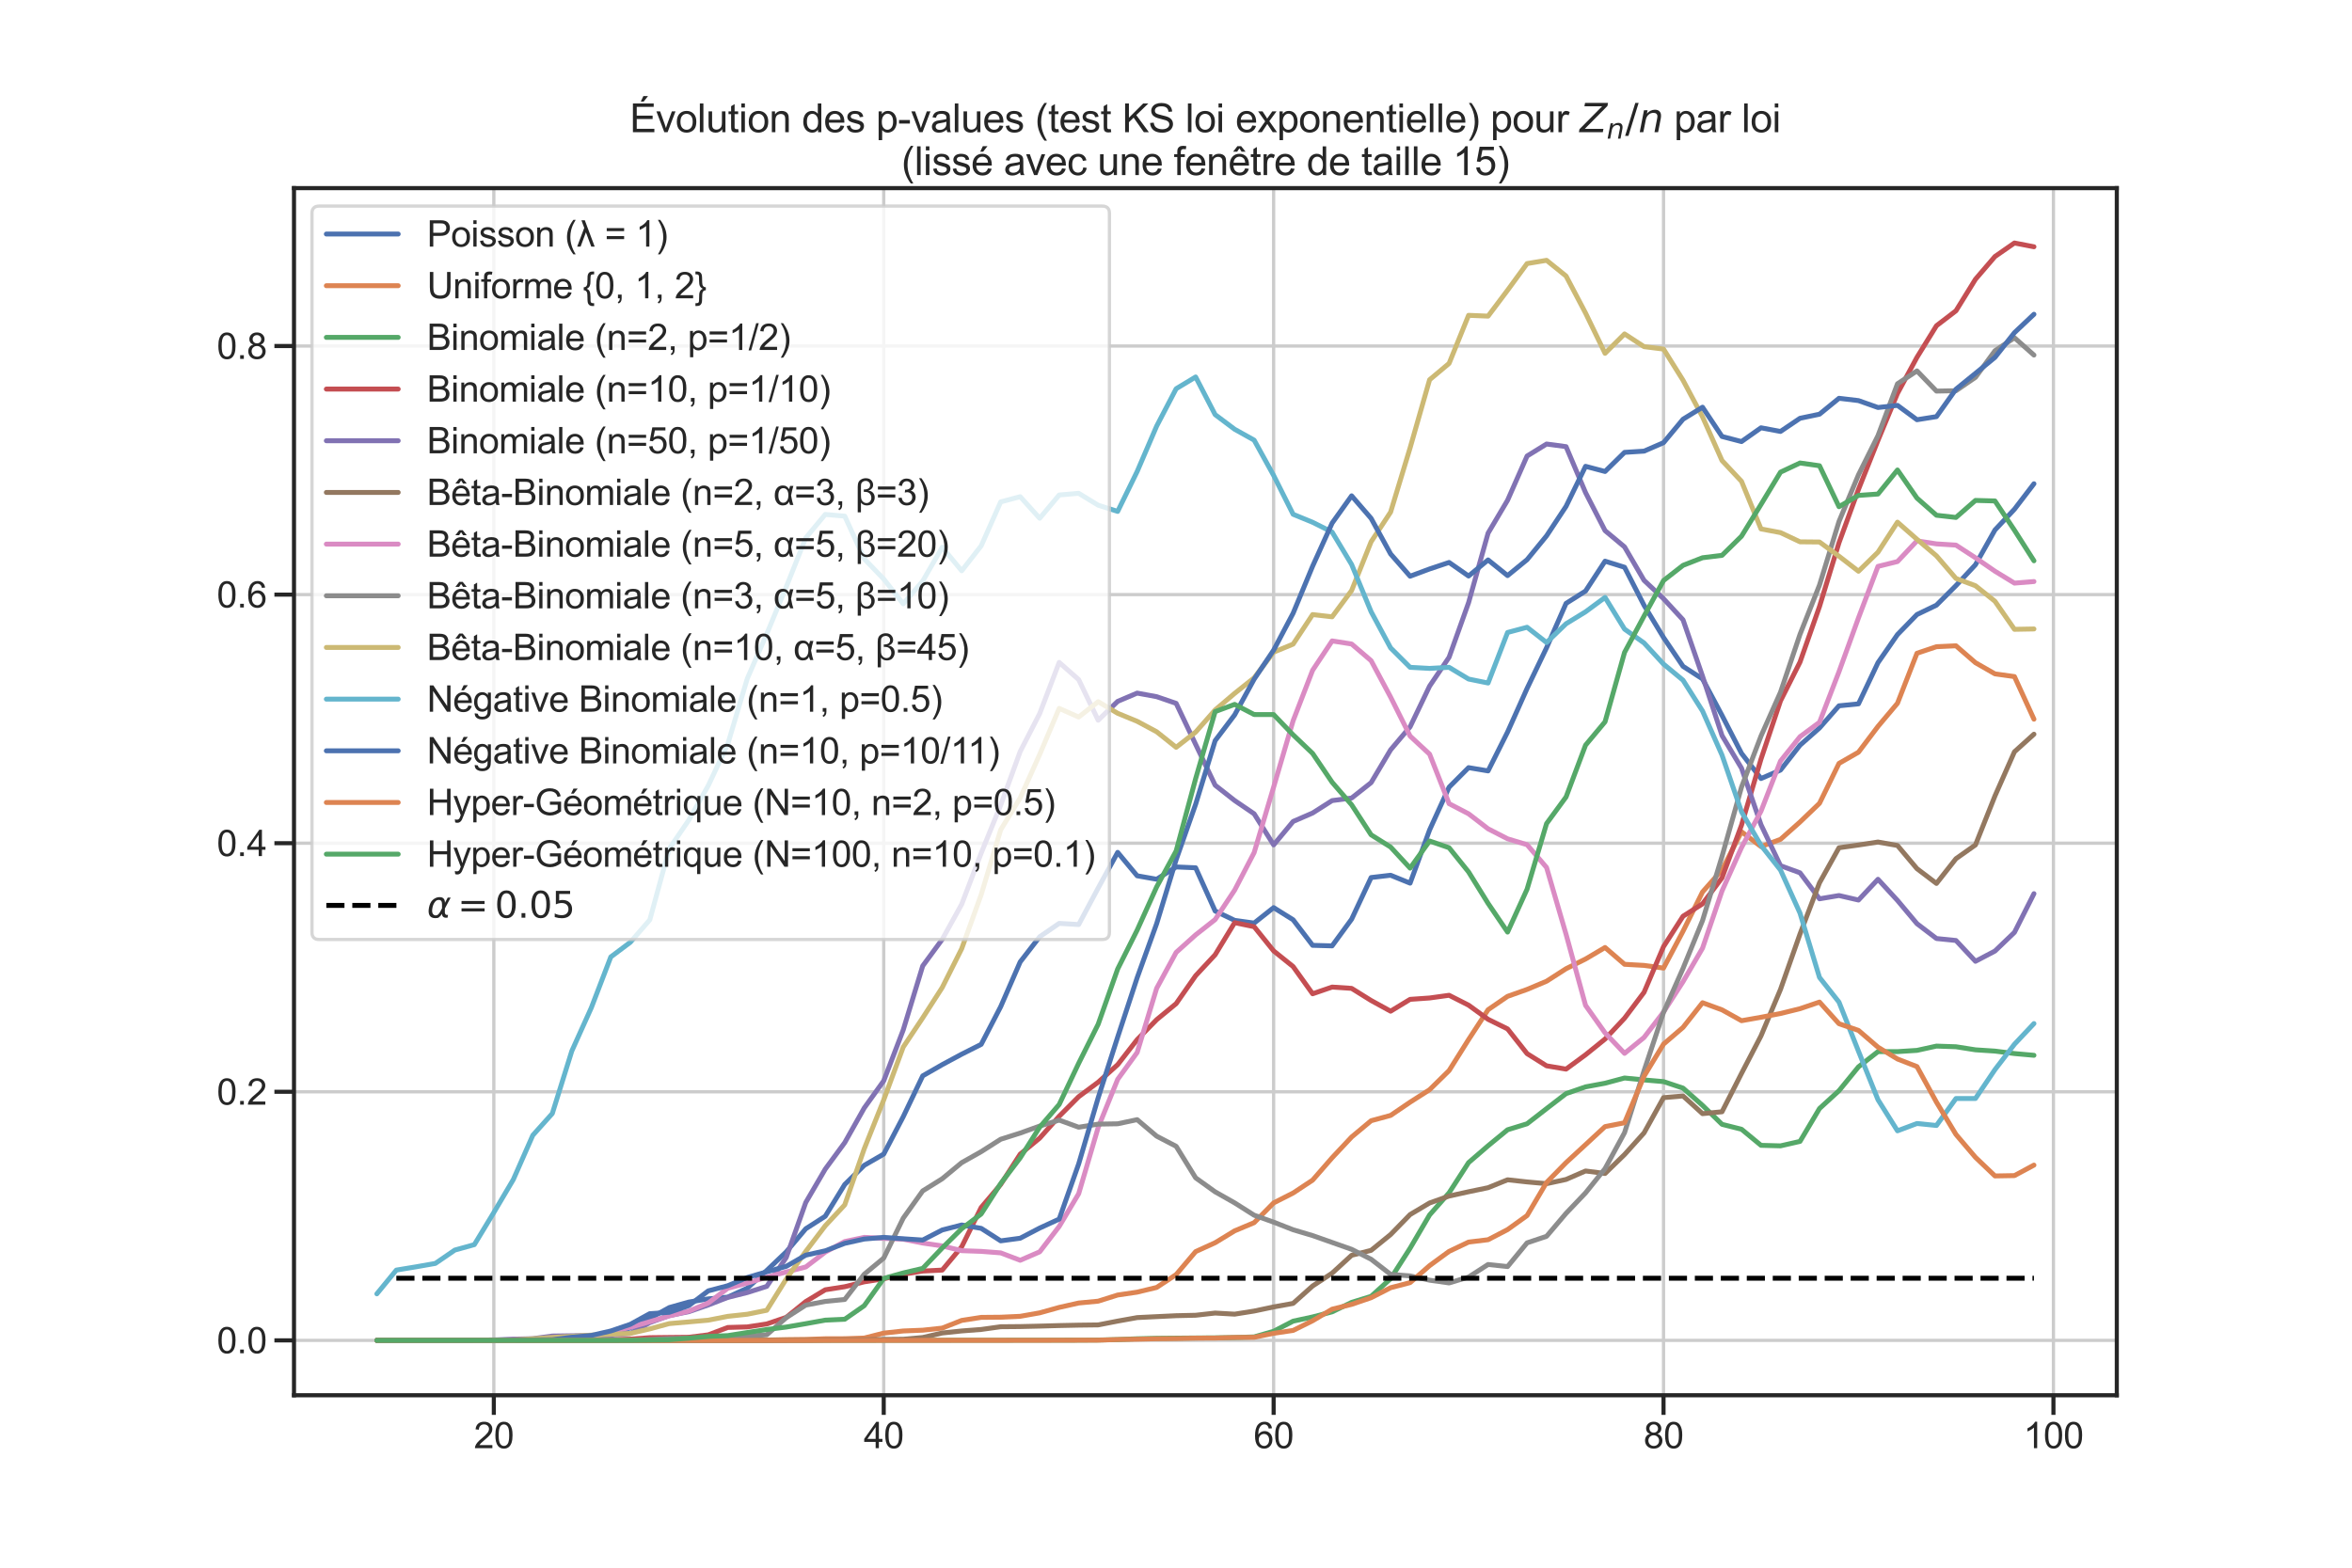 <?xml version="1.0" encoding="UTF-8" standalone="no"?>
<!DOCTYPE svg PUBLIC "-//W3C//DTD SVG 1.1//EN" "http://www.w3.org/Graphics/SVG/1.1/DTD/svg11.dtd">
<svg xmlns:xlink="http://www.w3.org/1999/xlink" width="1080pt" height="720pt" viewBox="0 0 1080 720" xmlns="http://www.w3.org/2000/svg" version="1.1">
 <defs>
  <style type="text/css">*{stroke-linejoin: round; stroke-linecap: butt}</style>
 </defs>
 <g id="figure_1">
  <g id="patch_1">
   <path d="M 0 720  L 1080 720  L 1080 0  L 0 0  z " style="fill: #ffffff"/>
  </g>
  <g id="axes_1">
   <g id="patch_2">
    <path d="M 135 640.8  L 972 640.8  L 972 86.4  L 135 86.4  z " style="fill: #ffffff"/>
   </g>
   <g id="matplotlib.axis_1">
    <g id="xtick_1">
     <g id="line2d_1">
      <path d="M 226.757 640.8  L 226.757 86.4  " clip-path="url(#pb16aed158a)" style="fill: none; stroke: #cccccc; stroke-width: 1.5; stroke-linecap: round"/>
     </g>
     <g id="line2d_2">
      <defs>
       <path id="m8b393d392b" d="M 0 0  L 0 9  " style="stroke: #262626; stroke-width: 1.875"/>
      </defs>
      <g>
       <use xlink:href="#m8b393d392b" x="226.757" y="640.8" style="fill: #262626; stroke: #262626; stroke-width: 1.875"/>
      </g>
     </g>
     <g id="text_1">
      <!-- 20 -->
      <g style="fill: #262626" transform="translate(217.581 665.11) scale(0.165 -0.165)">
       <defs>
        <path id="ArialMT-32" d="M 3222 541  L 3222 0  L 194 0  Q 188 203 259 391  Q 375 700 629 1000  Q 884 1300 1366 1694  Q 2113 2306 2375 2664  Q 2638 3022 2638 3341  Q 2638 3675 2398 3904  Q 2159 4134 1775 4134  Q 1369 4134 1125 3890  Q 881 3647 878 3216  L 300 3275  Q 359 3922 746 4261  Q 1134 4600 1788 4600  Q 2447 4600 2831 4234  Q 3216 3869 3216 3328  Q 3216 3053 3103 2787  Q 2991 2522 2730 2228  Q 2469 1934 1863 1422  Q 1356 997 1212 845  Q 1069 694 975 541  L 3222 541  z " transform="scale(0.016)"/>
        <path id="ArialMT-30" d="M 266 2259  Q 266 3072 433 3567  Q 600 4063 929 4331  Q 1259 4600 1759 4600  Q 2128 4600 2406 4451  Q 2684 4303 2865 4023  Q 3047 3744 3150 3342  Q 3253 2941 3253 2259  Q 3253 1453 3087 958  Q 2922 463 2592 192  Q 2263 -78 1759 -78  Q 1097 -78 719 397  Q 266 969 266 2259  z M 844 2259  Q 844 1131 1108 757  Q 1372 384 1759 384  Q 2147 384 2411 759  Q 2675 1134 2675 2259  Q 2675 3391 2411 3762  Q 2147 4134 1753 4134  Q 1366 4134 1134 3806  Q 844 3388 844 2259  z " transform="scale(0.016)"/>
       </defs>
       <use xlink:href="#ArialMT-32"/>
       <use xlink:href="#ArialMT-30" x="55.615"/>
      </g>
     </g>
    </g>
    <g id="xtick_2">
     <g id="line2d_3">
      <path d="M 405.794 640.8  L 405.794 86.4  " clip-path="url(#pb16aed158a)" style="fill: none; stroke: #cccccc; stroke-width: 1.5; stroke-linecap: round"/>
     </g>
     <g id="line2d_4">
      <g>
       <use xlink:href="#m8b393d392b" x="405.794" y="640.8" style="fill: #262626; stroke: #262626; stroke-width: 1.875"/>
      </g>
     </g>
     <g id="text_2">
      <!-- 40 -->
      <g style="fill: #262626" transform="translate(396.619 665.11) scale(0.165 -0.165)">
       <defs>
        <path id="ArialMT-34" d="M 2069 0  L 2069 1097  L 81 1097  L 81 1613  L 2172 4581  L 2631 4581  L 2631 1613  L 3250 1613  L 3250 1097  L 2631 1097  L 2631 0  L 2069 0  z M 2069 1613  L 2069 3678  L 634 1613  L 2069 1613  z " transform="scale(0.016)"/>
       </defs>
       <use xlink:href="#ArialMT-34"/>
       <use xlink:href="#ArialMT-30" x="55.615"/>
      </g>
     </g>
    </g>
    <g id="xtick_3">
     <g id="line2d_5">
      <path d="M 584.832 640.8  L 584.832 86.4  " clip-path="url(#pb16aed158a)" style="fill: none; stroke: #cccccc; stroke-width: 1.5; stroke-linecap: round"/>
     </g>
     <g id="line2d_6">
      <g>
       <use xlink:href="#m8b393d392b" x="584.832" y="640.8" style="fill: #262626; stroke: #262626; stroke-width: 1.875"/>
      </g>
     </g>
     <g id="text_3">
      <!-- 60 -->
      <g style="fill: #262626" transform="translate(575.656 665.11) scale(0.165 -0.165)">
       <defs>
        <path id="ArialMT-36" d="M 3184 3459  L 2625 3416  Q 2550 3747 2413 3897  Q 2184 4138 1850 4138  Q 1581 4138 1378 3988  Q 1113 3794 959 3422  Q 806 3050 800 2363  Q 1003 2672 1297 2822  Q 1591 2972 1913 2972  Q 2475 2972 2870 2558  Q 3266 2144 3266 1488  Q 3266 1056 3080 686  Q 2894 316 2569 119  Q 2244 -78 1831 -78  Q 1128 -78 684 439  Q 241 956 241 2144  Q 241 3472 731 4075  Q 1159 4600 1884 4600  Q 2425 4600 2770 4297  Q 3116 3994 3184 3459  z M 888 1484  Q 888 1194 1011 928  Q 1134 663 1356 523  Q 1578 384 1822 384  Q 2178 384 2434 671  Q 2691 959 2691 1453  Q 2691 1928 2437 2201  Q 2184 2475 1800 2475  Q 1419 2475 1153 2201  Q 888 1928 888 1484  z " transform="scale(0.016)"/>
       </defs>
       <use xlink:href="#ArialMT-36"/>
       <use xlink:href="#ArialMT-30" x="55.615"/>
      </g>
     </g>
    </g>
    <g id="xtick_4">
     <g id="line2d_7">
      <path d="M 763.869 640.8  L 763.869 86.4  " clip-path="url(#pb16aed158a)" style="fill: none; stroke: #cccccc; stroke-width: 1.5; stroke-linecap: round"/>
     </g>
     <g id="line2d_8">
      <g>
       <use xlink:href="#m8b393d392b" x="763.869" y="640.8" style="fill: #262626; stroke: #262626; stroke-width: 1.875"/>
      </g>
     </g>
     <g id="text_4">
      <!-- 80 -->
      <g style="fill: #262626" transform="translate(754.693 665.11) scale(0.165 -0.165)">
       <defs>
        <path id="ArialMT-38" d="M 1131 2484  Q 781 2613 612 2850  Q 444 3088 444 3419  Q 444 3919 803 4259  Q 1163 4600 1759 4600  Q 2359 4600 2725 4251  Q 3091 3903 3091 3403  Q 3091 3084 2923 2848  Q 2756 2613 2416 2484  Q 2838 2347 3058 2040  Q 3278 1734 3278 1309  Q 3278 722 2862 322  Q 2447 -78 1769 -78  Q 1091 -78 675 323  Q 259 725 259 1325  Q 259 1772 486 2073  Q 713 2375 1131 2484  z M 1019 3438  Q 1019 3113 1228 2906  Q 1438 2700 1772 2700  Q 2097 2700 2305 2904  Q 2513 3109 2513 3406  Q 2513 3716 2298 3927  Q 2084 4138 1766 4138  Q 1444 4138 1231 3931  Q 1019 3725 1019 3438  z M 838 1322  Q 838 1081 952 856  Q 1066 631 1291 507  Q 1516 384 1775 384  Q 2178 384 2440 643  Q 2703 903 2703 1303  Q 2703 1709 2433 1975  Q 2163 2241 1756 2241  Q 1359 2241 1098 1978  Q 838 1716 838 1322  z " transform="scale(0.016)"/>
       </defs>
       <use xlink:href="#ArialMT-38"/>
       <use xlink:href="#ArialMT-30" x="55.615"/>
      </g>
     </g>
    </g>
    <g id="xtick_5">
     <g id="line2d_9">
      <path d="M 942.906 640.8  L 942.906 86.4  " clip-path="url(#pb16aed158a)" style="fill: none; stroke: #cccccc; stroke-width: 1.5; stroke-linecap: round"/>
     </g>
     <g id="line2d_10">
      <g>
       <use xlink:href="#m8b393d392b" x="942.906" y="640.8" style="fill: #262626; stroke: #262626; stroke-width: 1.875"/>
      </g>
     </g>
     <g id="text_5">
      <!-- 100 -->
      <g style="fill: #262626" transform="translate(929.143 665.11) scale(0.165 -0.165)">
       <defs>
        <path id="ArialMT-31" d="M 2384 0  L 1822 0  L 1822 3584  Q 1619 3391 1289 3197  Q 959 3003 697 2906  L 697 3450  Q 1169 3672 1522 3987  Q 1875 4303 2022 4600  L 2384 4600  L 2384 0  z " transform="scale(0.016)"/>
       </defs>
       <use xlink:href="#ArialMT-31"/>
       <use xlink:href="#ArialMT-30" x="55.615"/>
       <use xlink:href="#ArialMT-30" x="111.23"/>
      </g>
     </g>
    </g>
   </g>
   <g id="matplotlib.axis_2">
    <g id="ytick_1">
     <g id="line2d_11">
      <path d="M 135 615.6  L 972 615.6  " clip-path="url(#pb16aed158a)" style="fill: none; stroke: #cccccc; stroke-width: 1.5; stroke-linecap: round"/>
     </g>
     <g id="line2d_12">
      <defs>
       <path id="mbfb57ee576" d="M 0 0  L -9 0  " style="stroke: #262626; stroke-width: 1.875"/>
      </defs>
      <g>
       <use xlink:href="#mbfb57ee576" x="135" y="615.6" style="fill: #262626; stroke: #262626; stroke-width: 1.875"/>
      </g>
     </g>
     <g id="text_6">
      <!-- 0.0 -->
      <g style="fill: #262626" transform="translate(99.565 621.505) scale(0.165 -0.165)">
       <defs>
        <path id="ArialMT-2e" d="M 581 0  L 581 641  L 1222 641  L 1222 0  L 581 0  z " transform="scale(0.016)"/>
       </defs>
       <use xlink:href="#ArialMT-30"/>
       <use xlink:href="#ArialMT-2e" x="55.615"/>
       <use xlink:href="#ArialMT-30" x="83.398"/>
      </g>
     </g>
    </g>
    <g id="ytick_2">
     <g id="line2d_13">
      <path d="M 135 501.43  L 972 501.43  " clip-path="url(#pb16aed158a)" style="fill: none; stroke: #cccccc; stroke-width: 1.5; stroke-linecap: round"/>
     </g>
     <g id="line2d_14">
      <g>
       <use xlink:href="#mbfb57ee576" x="135" y="501.43" style="fill: #262626; stroke: #262626; stroke-width: 1.875"/>
      </g>
     </g>
     <g id="text_7">
      <!-- 0.2 -->
      <g style="fill: #262626" transform="translate(99.565 507.335) scale(0.165 -0.165)">
       <use xlink:href="#ArialMT-30"/>
       <use xlink:href="#ArialMT-2e" x="55.615"/>
       <use xlink:href="#ArialMT-32" x="83.398"/>
      </g>
     </g>
    </g>
    <g id="ytick_3">
     <g id="line2d_15">
      <path d="M 135 387.26  L 972 387.26  " clip-path="url(#pb16aed158a)" style="fill: none; stroke: #cccccc; stroke-width: 1.5; stroke-linecap: round"/>
     </g>
     <g id="line2d_16">
      <g>
       <use xlink:href="#mbfb57ee576" x="135" y="387.26" style="fill: #262626; stroke: #262626; stroke-width: 1.875"/>
      </g>
     </g>
     <g id="text_8">
      <!-- 0.4 -->
      <g style="fill: #262626" transform="translate(99.565 393.166) scale(0.165 -0.165)">
       <use xlink:href="#ArialMT-30"/>
       <use xlink:href="#ArialMT-2e" x="55.615"/>
       <use xlink:href="#ArialMT-34" x="83.398"/>
      </g>
     </g>
    </g>
    <g id="ytick_4">
     <g id="line2d_17">
      <path d="M 135 273.091  L 972 273.091  " clip-path="url(#pb16aed158a)" style="fill: none; stroke: #cccccc; stroke-width: 1.5; stroke-linecap: round"/>
     </g>
     <g id="line2d_18">
      <g>
       <use xlink:href="#mbfb57ee576" x="135" y="273.091" style="fill: #262626; stroke: #262626; stroke-width: 1.875"/>
      </g>
     </g>
     <g id="text_9">
      <!-- 0.6 -->
      <g style="fill: #262626" transform="translate(99.565 278.996) scale(0.165 -0.165)">
       <use xlink:href="#ArialMT-30"/>
       <use xlink:href="#ArialMT-2e" x="55.615"/>
       <use xlink:href="#ArialMT-36" x="83.398"/>
      </g>
     </g>
    </g>
    <g id="ytick_5">
     <g id="line2d_19">
      <path d="M 135 158.921  L 972 158.921  " clip-path="url(#pb16aed158a)" style="fill: none; stroke: #cccccc; stroke-width: 1.5; stroke-linecap: round"/>
     </g>
     <g id="line2d_20">
      <g>
       <use xlink:href="#mbfb57ee576" x="135" y="158.921" style="fill: #262626; stroke: #262626; stroke-width: 1.875"/>
      </g>
     </g>
     <g id="text_10">
      <!-- 0.8 -->
      <g style="fill: #262626" transform="translate(99.565 164.826) scale(0.165 -0.165)">
       <use xlink:href="#ArialMT-30"/>
       <use xlink:href="#ArialMT-2e" x="55.615"/>
       <use xlink:href="#ArialMT-38" x="83.398"/>
      </g>
     </g>
    </g>
   </g>
   <g id="line2d_21">
    <path d="M 173.045 615.6  L 181.997 615.599  L 190.949 615.589  L 199.901 615.562  L 208.853 615.546  L 217.805 615.497  L 226.757 615.387  L 235.709 615.373  L 244.66 615.216  L 253.612 614.786  L 262.564 614.662  L 271.516 614.569  L 280.468 613.349  L 289.42 609.81  L 298.372 605.514  L 307.324 600.529  L 316.275 598.004  L 325.227 596.54  L 334.179 595.748  L 343.131 591.639  L 352.083 583.491  L 361.035 574.951  L 369.987 564.337  L 378.939 558.596  L 387.89 543.998  L 396.842 535.208  L 405.794 530.039  L 414.746 512.871  L 423.698 494.113  L 432.65 488.972  L 441.602 484.154  L 450.553 479.644  L 459.505 462.325  L 468.457 441.774  L 477.409 430.23  L 486.361 424.088  L 495.313 424.615  L 504.265 407.853  L 513.217 391.476  L 522.168 402.232  L 531.12 403.81  L 540.072 398.171  L 549.024 398.551  L 557.976 418.406  L 566.928 422.696  L 575.88 423.949  L 584.832 416.848  L 593.783 422.431  L 602.735 434.172  L 611.687 434.414  L 620.639 422.166  L 629.591 403.034  L 638.543 401.978  L 647.495 405.61  L 656.447 381.165  L 665.398 361.525  L 674.35 352.557  L 683.302 354.059  L 692.254 336.195  L 701.206 316.192  L 710.158 297.495  L 719.11 277.121  L 728.061 271.44  L 737.013 257.732  L 745.965 260.524  L 754.917 277.996  L 763.869 292.793  L 772.821 306.031  L 781.773 311.812  L 790.725 328.581  L 799.676 346.002  L 808.628 357.561  L 817.58 353.678  L 826.532 342.249  L 835.484 334.341  L 844.436 324.16  L 853.388 323.262  L 862.34 304.354  L 871.291 291.442  L 880.243 282.241  L 889.195 277.936  L 898.147 268.957  L 907.099 259.372  L 916.051 243.41  L 925.003 233.875  L 933.955 222.179  " clip-path="url(#pb16aed158a)" style="fill: none; stroke: #4c72b0; stroke-width: 2.25; stroke-linecap: round"/>
   </g>
   <g id="line2d_22">
    <path d="M 173.045 615.6  L 181.997 615.6  L 190.949 615.6  L 199.901 615.6  L 208.853 615.6  L 217.805 615.6  L 226.757 615.6  L 235.709 615.6  L 244.66 615.6  L 253.612 615.6  L 262.564 615.6  L 271.516 615.6  L 280.468 615.6  L 289.42 615.599  L 298.372 615.599  L 307.324 615.596  L 316.275 615.568  L 325.227 615.562  L 334.179 615.562  L 343.131 615.56  L 352.083 615.455  L 361.035 615.252  L 369.987 615.152  L 378.939 614.865  L 387.89 614.837  L 396.842 614.535  L 405.794 612.267  L 414.746 611.284  L 423.698 610.924  L 432.65 609.963  L 441.602 606.428  L 450.553 605.041  L 459.505 604.959  L 468.457 604.547  L 477.409 602.957  L 486.361 600.46  L 495.313 598.444  L 504.265 597.595  L 513.217 594.773  L 522.168 593.45  L 531.12 591.293  L 540.072 585.374  L 549.024 574.821  L 557.976 570.752  L 566.928 565.294  L 575.88 561.538  L 584.832 552.458  L 593.783 547.92  L 602.735 541.996  L 611.687 531.729  L 620.639 522.194  L 629.591 514.723  L 638.543 512.282  L 647.495 506.201  L 656.447 500.471  L 665.398 491.687  L 674.35 477.436  L 683.302 463.739  L 692.254 457.6  L 701.206 454.419  L 710.158 450.652  L 719.11 444.906  L 728.061 440.446  L 737.013 435.16  L 745.965 442.88  L 754.917 443.385  L 763.869 444.618  L 772.821 427.678  L 781.773 409.66  L 790.725 399.523  L 799.676 381.995  L 808.628 388.817  L 817.58 385.496  L 826.532 377.526  L 835.484 368.937  L 844.436 350.614  L 853.388 345.463  L 862.34 333.626  L 871.291 322.987  L 880.243 300.025  L 889.195 297.018  L 898.147 296.596  L 907.099 304.366  L 916.051 309.491  L 925.003 310.742  L 933.955 330.301  " clip-path="url(#pb16aed158a)" style="fill: none; stroke: #dd8452; stroke-width: 2.25; stroke-linecap: round"/>
   </g>
   <g id="line2d_23">
    <path d="M 173.045 615.6  L 181.997 615.6  L 190.949 615.6  L 199.901 615.6  L 208.853 615.6  L 217.805 615.6  L 226.757 615.6  L 235.709 615.6  L 244.66 615.6  L 253.612 615.6  L 262.564 615.6  L 271.516 615.6  L 280.468 615.6  L 289.42 615.6  L 298.372 615.6  L 307.324 615.6  L 316.275 615.6  L 325.227 615.6  L 334.179 615.6  L 343.131 615.6  L 352.083 615.6  L 361.035 615.6  L 369.987 615.6  L 378.939 615.599  L 387.89 615.599  L 396.842 615.598  L 405.794 615.573  L 414.746 615.573  L 423.698 615.57  L 432.65 615.563  L 441.602 615.545  L 450.553 615.54  L 459.505 615.535  L 468.457 615.52  L 477.409 615.509  L 486.361 615.504  L 495.313 615.496  L 504.265 615.436  L 513.217 615.243  L 522.168 614.86  L 531.12 614.654  L 540.072 614.576  L 549.024 614.495  L 557.976 614.439  L 566.928 614.293  L 575.88 614.009  L 584.832 611.413  L 593.783 606.774  L 602.735 604.839  L 611.687 602.494  L 620.639 598.15  L 629.591 595.383  L 638.543 587.266  L 647.495 573.271  L 656.447 557.98  L 665.398 547.829  L 674.35 533.948  L 683.302 526.231  L 692.254 518.876  L 701.206 516.12  L 710.158 509.168  L 719.11 502.273  L 728.061 499.17  L 737.013 497.499  L 745.965 495.102  L 754.917 495.981  L 763.869 496.755  L 772.821 499.742  L 781.773 507.672  L 790.725 516.376  L 799.676 518.636  L 808.628 526.024  L 817.58 526.262  L 826.532 524.221  L 835.484 509.12  L 844.436 500.935  L 853.388 489.967  L 862.34 482.983  L 871.291 482.982  L 880.243 482.412  L 889.195 480.444  L 898.147 480.751  L 907.099 482.157  L 916.051 482.742  L 925.003 483.87  L 933.955 484.676  " clip-path="url(#pb16aed158a)" style="fill: none; stroke: #55a868; stroke-width: 2.25; stroke-linecap: round"/>
   </g>
   <g id="line2d_24">
    <path d="M 173.045 615.6  L 181.997 615.6  L 190.949 615.6  L 199.901 615.6  L 208.853 615.6  L 217.805 615.597  L 226.757 615.59  L 235.709 615.589  L 244.66 615.58  L 253.612 615.574  L 262.564 615.527  L 271.516 615.482  L 280.468 615.291  L 289.42 615.017  L 298.372 614.362  L 307.324 614.257  L 316.275 614.17  L 325.227 613.058  L 334.179 609.673  L 343.131 609.421  L 352.083 608.054  L 361.035 605.025  L 369.987 597.776  L 378.939 592.366  L 387.89 590.955  L 396.842 588.72  L 405.794 587.308  L 414.746 585.226  L 423.698 583.766  L 432.65 583.318  L 441.602 572.595  L 450.553 554.545  L 459.505 543.981  L 468.457 530.072  L 477.409 522.706  L 486.361 512.667  L 495.313 503.687  L 504.265 497.028  L 513.217 488.979  L 522.168 477.464  L 531.12 468.31  L 540.072 460.94  L 549.024 448.105  L 557.976 438.496  L 566.928 423.759  L 575.88 425.607  L 584.832 436.726  L 593.783 443.918  L 602.735 456.416  L 611.687 453.335  L 620.639 453.938  L 629.591 459.505  L 638.543 464.415  L 647.495 458.977  L 656.447 458.348  L 665.398 457.11  L 674.35 461.647  L 683.302 468.146  L 692.254 472.555  L 701.206 483.9  L 710.158 489.507  L 719.11 491.021  L 728.061 484.439  L 737.013 477.208  L 745.965 467.64  L 754.917 455.747  L 763.869 434.75  L 772.821 420.799  L 781.773 415.11  L 790.725 403.163  L 799.676 378.955  L 808.628 348.613  L 817.58 321.879  L 826.532 304.083  L 835.484 278.568  L 844.436 249.257  L 853.388 224.753  L 862.34 202.251  L 871.291 180.689  L 880.243 164.106  L 889.195 149.6  L 898.147 142.743  L 907.099 128.256  L 916.051 117.813  L 925.003 111.6  L 933.955 113.336  " clip-path="url(#pb16aed158a)" style="fill: none; stroke: #c44e52; stroke-width: 2.25; stroke-linecap: round"/>
   </g>
   <g id="line2d_25">
    <path d="M 173.045 615.6  L 181.997 615.6  L 190.949 615.599  L 199.901 615.599  L 208.853 615.595  L 217.805 615.579  L 226.757 615.5  L 235.709 615.036  L 244.66 614.824  L 253.612 613.605  L 262.564 613.474  L 271.516 613.359  L 280.468 613.14  L 289.42 612.415  L 298.372 607.42  L 307.324 604.209  L 316.275 602.432  L 325.227 599.339  L 334.179 595.878  L 343.131 593.635  L 352.083 590.803  L 361.035 577.525  L 369.987 552.282  L 378.939 536.95  L 387.89 524.772  L 396.842 508.871  L 405.794 496.386  L 414.746 473.024  L 423.698 443.626  L 432.65 431.43  L 441.602 415.275  L 450.553 391.783  L 459.505 369.76  L 468.457 345.153  L 477.409 327.726  L 486.361 304.227  L 495.313 312.132  L 504.265 330.779  L 513.217 322.122  L 522.168 318.324  L 531.12 319.968  L 540.072 323.038  L 549.024 341.874  L 557.976 360.629  L 566.928 367.662  L 575.88 373.757  L 584.832 388.033  L 593.783 377.28  L 602.735 373.397  L 611.687 367.691  L 620.639 366.523  L 629.591 359.447  L 638.543 344.382  L 647.495 333.811  L 656.447 315.111  L 665.398 301.862  L 674.35 276.776  L 683.302 244.862  L 692.254 229.751  L 701.206 209.444  L 710.158 203.928  L 719.11 205.134  L 728.061 226.254  L 737.013 243.704  L 745.965 251.178  L 754.917 266.535  L 763.869 274.966  L 772.821 284.675  L 781.773 310.54  L 790.725 337.827  L 799.676 352.801  L 808.628 378.789  L 817.58 397.585  L 826.532 400.863  L 835.484 412.802  L 844.436 411.292  L 853.388 413.366  L 862.34 403.832  L 871.291 413.542  L 880.243 424.219  L 889.195 431.04  L 898.147 431.943  L 907.099 441.496  L 916.051 436.793  L 925.003 428.213  L 933.955 410.443  " clip-path="url(#pb16aed158a)" style="fill: none; stroke: #8172b3; stroke-width: 2.25; stroke-linecap: round"/>
   </g>
   <g id="line2d_26">
    <path d="M 173.045 615.6  L 181.997 615.6  L 190.949 615.6  L 199.901 615.6  L 208.853 615.6  L 217.805 615.6  L 226.757 615.6  L 235.709 615.6  L 244.66 615.6  L 253.612 615.6  L 262.564 615.6  L 271.516 615.6  L 280.468 615.6  L 289.42 615.6  L 298.372 615.6  L 307.324 615.6  L 316.275 615.6  L 325.227 615.6  L 334.179 615.598  L 343.131 615.595  L 352.083 615.588  L 361.035 615.584  L 369.987 615.559  L 378.939 615.394  L 387.89 615.351  L 396.842 615.343  L 405.794 615.16  L 414.746 615.084  L 423.698 614.287  L 432.65 612.209  L 441.602 611.271  L 450.553 610.588  L 459.505 609.337  L 468.457 609.26  L 477.409 609.051  L 486.361 608.8  L 495.313 608.609  L 504.265 608.497  L 513.217 606.748  L 522.168 605.137  L 531.12 604.696  L 540.072 604.266  L 549.024 604.062  L 557.976 603.05  L 566.928 603.559  L 575.88 602.13  L 584.832 600.24  L 593.783 598.616  L 602.735 590.62  L 611.687 584.724  L 620.639 576.522  L 629.591 574.256  L 638.543 566.992  L 647.495 557.815  L 656.447 552.489  L 665.398 549.315  L 674.35 547.346  L 683.302 545.482  L 692.254 541.848  L 701.206 542.83  L 710.158 543.632  L 719.11 541.695  L 728.061 537.797  L 737.013 538.955  L 745.965 530.257  L 754.917 520.308  L 763.869 504.131  L 772.821 503.361  L 781.773 511.474  L 790.725 510.611  L 799.676 492.989  L 808.628 475.738  L 817.58 454.396  L 826.532 428.957  L 835.484 405.459  L 844.436 389.35  L 853.388 388.093  L 862.34 386.722  L 871.291 388.312  L 880.243 398.958  L 889.195 405.741  L 898.147 394.378  L 907.099 388.053  L 916.051 365.553  L 925.003 345.28  L 933.955 337.199  " clip-path="url(#pb16aed158a)" style="fill: none; stroke: #937860; stroke-width: 2.25; stroke-linecap: round"/>
   </g>
   <g id="line2d_27">
    <path d="M 173.045 615.6  L 181.997 615.6  L 190.949 615.6  L 199.901 615.598  L 208.853 615.586  L 217.805 615.584  L 226.757 615.533  L 235.709 615.316  L 244.66 615.176  L 253.612 615.129  L 262.564 615.026  L 271.516 613.968  L 280.468 611.75  L 289.42 609.573  L 298.372 607.031  L 307.324 604.359  L 316.275 602.177  L 325.227 598.43  L 334.179 591.657  L 343.131 589.291  L 352.083 586.553  L 361.035 584.195  L 369.987 581.892  L 378.939 575.066  L 387.89 570.208  L 396.842 568.294  L 405.794 568.762  L 414.746 569.135  L 423.698 570.894  L 432.65 572.224  L 441.602 574.406  L 450.553 574.726  L 459.505 575.416  L 468.457 578.816  L 477.409 574.934  L 486.361 563.274  L 495.313 548.239  L 504.265 517.833  L 513.217 495.716  L 522.168 483.368  L 531.12 453.9  L 540.072 437.416  L 549.024 429.363  L 557.976 422.323  L 566.928 408.816  L 575.88 391.581  L 584.832 361.479  L 593.783 331.01  L 602.735 307.833  L 611.687 294.359  L 620.639 295.765  L 629.591 303.429  L 638.543 320.157  L 647.495 338.06  L 656.447 346.366  L 665.398 369.103  L 674.35 373.761  L 683.302 380.647  L 692.254 385.244  L 701.206 387.946  L 710.158 398.426  L 719.11 429.089  L 728.061 461.742  L 737.013 474.366  L 745.965 483.784  L 754.917 476.484  L 763.869 464.799  L 772.821 450.863  L 781.773 435.478  L 790.725 409.184  L 799.676 389.263  L 808.628 372.551  L 817.58 349.522  L 826.532 338.342  L 835.484 331.726  L 844.436 308.498  L 853.388 283.772  L 862.34 260.133  L 871.291 257.908  L 880.243 248.409  L 889.195 249.79  L 898.147 250.354  L 907.099 256.171  L 916.051 262.344  L 925.003 267.814  L 933.955 267.088  " clip-path="url(#pb16aed158a)" style="fill: none; stroke: #da8bc3; stroke-width: 2.25; stroke-linecap: round"/>
   </g>
   <g id="line2d_28">
    <path d="M 173.045 615.6  L 181.997 615.6  L 190.949 615.6  L 199.901 615.6  L 208.853 615.6  L 217.805 615.6  L 226.757 615.6  L 235.709 615.6  L 244.66 615.598  L 253.612 615.597  L 262.564 615.591  L 271.516 615.579  L 280.468 615.559  L 289.42 615.551  L 298.372 615.203  L 307.324 614.784  L 316.275 614.599  L 325.227 614.353  L 334.179 614.084  L 343.131 613.639  L 352.083 613.035  L 361.035 605.167  L 369.987 599.403  L 378.939 597.715  L 387.89 596.819  L 396.842 585.229  L 405.794 577.81  L 414.746 559.468  L 423.698 546.947  L 432.65 541.371  L 441.602 533.97  L 450.553 528.924  L 459.505 523.23  L 468.457 520.393  L 477.409 517.174  L 486.361 514.436  L 495.313 517.703  L 504.265 516.279  L 513.217 516.129  L 522.168 514.23  L 531.12 521.811  L 540.072 526.468  L 549.024 540.958  L 557.976 547.38  L 566.928 552.448  L 575.88 558.108  L 584.832 561.307  L 593.783 564.801  L 602.735 567.468  L 611.687 570.624  L 620.639 573.786  L 629.591 578.337  L 638.543 585.293  L 647.495 585.991  L 656.447 587.961  L 665.398 589.225  L 674.35 586.521  L 683.302 580.749  L 692.254 581.705  L 701.206 570.813  L 710.158 567.808  L 719.11 557.254  L 728.061 547.859  L 737.013 536.714  L 745.965 520.214  L 754.917 491.788  L 763.869 464.96  L 772.821 444.749  L 781.773 422.799  L 790.725 393.308  L 799.676 361.481  L 808.628 338.034  L 817.58 317.899  L 826.532 291.34  L 835.484 268.705  L 844.436 239.5  L 853.388 218.062  L 862.34 200.079  L 871.291 176.268  L 880.243 170.343  L 889.195 179.619  L 898.147 179.447  L 907.099 173.305  L 916.051 161.089  L 925.003 155.117  L 933.955 163.073  " clip-path="url(#pb16aed158a)" style="fill: none; stroke: #8c8c8c; stroke-width: 2.25; stroke-linecap: round"/>
   </g>
   <g id="line2d_29">
    <path d="M 173.045 615.6  L 181.997 615.599  L 190.949 615.598  L 199.901 615.547  L 208.853 615.524  L 217.805 615.52  L 226.757 615.515  L 235.709 615.447  L 244.66 614.876  L 253.612 614.242  L 262.564 613.75  L 271.516 613.174  L 280.468 612.828  L 289.42 612.41  L 298.372 610.332  L 307.324 607.896  L 316.275 607.118  L 325.227 606.327  L 334.179 604.568  L 343.131 603.594  L 352.083 601.783  L 361.035 587.416  L 369.987 574.751  L 378.939 562.98  L 387.89 553.369  L 396.842 527.617  L 405.794 505.15  L 414.746 480.9  L 423.698 467.477  L 432.65 453.549  L 441.602 435.694  L 450.553 410.858  L 459.505 381.116  L 468.457 366.456  L 477.409 346.504  L 486.361 325.355  L 495.313 329.322  L 504.265 322.269  L 513.217 327.596  L 522.168 331.283  L 531.12 336.08  L 540.072 343.22  L 549.024 336.232  L 557.976 326.057  L 566.928 318.445  L 575.88 311.325  L 584.832 299.523  L 593.783 295.828  L 602.735 282.259  L 611.687 283.286  L 620.639 271.216  L 629.591 248.821  L 638.543 235.203  L 647.495 205.687  L 656.447 174.406  L 665.398 166.906  L 674.35 144.821  L 683.302 145.189  L 692.254 133.292  L 701.206 121.051  L 710.158 119.558  L 719.11 126.774  L 728.061 143.785  L 737.013 162.275  L 745.965 153.363  L 754.917 159.205  L 763.869 160.332  L 772.821 174.643  L 781.773 191.443  L 790.725 211.534  L 799.676 221.062  L 808.628 242.928  L 817.58 244.615  L 826.532 248.847  L 835.484 248.937  L 844.436 255.455  L 853.388 262.364  L 862.34 253.612  L 871.291 239.818  L 880.243 247.689  L 889.195 255.287  L 898.147 265.674  L 907.099 269.009  L 916.051 276.145  L 925.003 289.032  L 933.955 288.87  " clip-path="url(#pb16aed158a)" style="fill: none; stroke: #ccb974; stroke-width: 2.25; stroke-linecap: round"/>
   </g>
   <g id="line2d_30">
    <path d="M 173.045 594.228  L 181.997 583.315  L 190.949 581.838  L 199.901 580.26  L 208.853 574.121  L 217.805 571.636  L 226.757 556.868  L 235.709 541.73  L 244.66 521.397  L 253.612 511.41  L 262.564 482.722  L 271.516 462.853  L 280.468 439.492  L 289.42 432.771  L 298.372 422.47  L 307.324 389.749  L 316.275 376.665  L 325.227 360.795  L 334.179 341.761  L 343.131 311.682  L 352.083 291.136  L 361.035 269.531  L 369.987 247.055  L 378.939 236.269  L 387.89 237.051  L 396.842 256.66  L 405.794 265.943  L 414.746 277.317  L 423.698 266.868  L 432.65 251.34  L 441.602 262.146  L 450.553 250.673  L 459.505 230.506  L 468.457 228.115  L 477.409 238.031  L 486.361 227.343  L 495.313 226.559  L 504.265 232.027  L 513.217 234.874  L 522.168 216.54  L 531.12 195.693  L 540.072 178.532  L 549.024 173.132  L 557.976 190.432  L 566.928 197.149  L 575.88 202.144  L 584.832 218.357  L 593.783 236.2  L 602.735 239.873  L 611.687 244.362  L 620.639 259.254  L 629.591 280.935  L 638.543 297.564  L 647.495 306.486  L 656.447 306.979  L 665.398 306.485  L 674.35 311.871  L 683.302 313.694  L 692.254 290.482  L 701.206 288.086  L 710.158 295.096  L 719.11 286.474  L 728.061 280.983  L 737.013 274.381  L 745.965 288.934  L 754.917 295.287  L 763.869 304.998  L 772.821 312.4  L 781.773 326.542  L 790.725 346.818  L 799.676 372.84  L 808.628 388.269  L 817.58 399.6  L 826.532 419.377  L 835.484 448.918  L 844.436 460.254  L 853.388 482.804  L 862.34 505.079  L 871.291 519.358  L 880.243 515.995  L 889.195 516.903  L 898.147 504.523  L 907.099 504.509  L 916.051 491.254  L 925.003 479.593  L 933.955 470.102  " clip-path="url(#pb16aed158a)" style="fill: none; stroke: #64b5cd; stroke-width: 2.25; stroke-linecap: round"/>
   </g>
   <g id="line2d_31">
    <path d="M 173.045 615.6  L 181.997 615.591  L 190.949 615.591  L 199.901 615.586  L 208.853 615.585  L 217.805 615.583  L 226.757 615.555  L 235.709 615.421  L 244.66 615.396  L 253.612 615.304  L 262.564 614.157  L 271.516 613.331  L 280.468 611.28  L 289.42 608.231  L 298.372 603.322  L 307.324 602.712  L 316.275 599.647  L 325.227 592.863  L 334.179 590.498  L 343.131 586.732  L 352.083 584.092  L 361.035 581.598  L 369.987 576.46  L 378.939 574.463  L 387.89 571.031  L 396.842 569.055  L 405.794 568.295  L 414.746 568.931  L 423.698 569.525  L 432.65 564.903  L 441.602 562.598  L 450.553 564.154  L 459.505 569.89  L 468.457 568.689  L 477.409 564.017  L 486.361 559.895  L 495.313 534.547  L 504.265 504.181  L 513.217 476.312  L 522.168 449.047  L 531.12 424.196  L 540.072 394.834  L 549.024 369.363  L 557.976 340.169  L 566.928 328.33  L 575.88 311.935  L 584.832 298.594  L 593.783 281.641  L 602.735 260.027  L 611.687 240.242  L 620.639 227.716  L 629.591 238.073  L 638.543 254.414  L 647.495 264.646  L 656.447 261.309  L 665.398 258.315  L 674.35 264.555  L 683.302 257.162  L 692.254 264.359  L 701.206 257.045  L 710.158 246.1  L 719.11 232.547  L 728.061 214.171  L 737.013 216.54  L 745.965 207.761  L 754.917 207.195  L 763.869 203.312  L 772.821 192.538  L 781.773 187.024  L 790.725 200.467  L 799.676 202.801  L 808.628 196.478  L 817.58 198.155  L 826.532 192.106  L 835.484 190.233  L 844.436 182.924  L 853.388 183.985  L 862.34 187.155  L 871.291 186.174  L 880.243 192.77  L 889.195 191.348  L 898.147 178.744  L 907.099 171.477  L 916.051 164.13  L 925.003 152.782  L 933.955 144.335  " clip-path="url(#pb16aed158a)" style="fill: none; stroke: #4c72b0; stroke-width: 2.25; stroke-linecap: round"/>
   </g>
   <g id="line2d_32">
    <path d="M 173.045 615.6  L 181.997 615.6  L 190.949 615.6  L 199.901 615.6  L 208.853 615.6  L 217.805 615.6  L 226.757 615.6  L 235.709 615.6  L 244.66 615.6  L 253.612 615.6  L 262.564 615.6  L 271.516 615.6  L 280.468 615.6  L 289.42 615.6  L 298.372 615.6  L 307.324 615.6  L 316.275 615.6  L 325.227 615.6  L 334.179 615.6  L 343.131 615.6  L 352.083 615.6  L 361.035 615.6  L 369.987 615.6  L 378.939 615.6  L 387.89 615.6  L 396.842 615.6  L 405.794 615.6  L 414.746 615.6  L 423.698 615.587  L 432.65 615.587  L 441.602 615.587  L 450.553 615.586  L 459.505 615.586  L 468.457 615.579  L 477.409 615.57  L 486.361 615.545  L 495.313 615.524  L 504.265 615.505  L 513.217 615.221  L 522.168 615.061  L 531.12 614.848  L 540.072 614.763  L 549.024 614.566  L 557.976 614.524  L 566.928 614.264  L 575.88 614.185  L 584.832 612.359  L 593.783 611.035  L 602.735 606.592  L 611.687 601.275  L 620.639 599.064  L 629.591 596.003  L 638.543 591.425  L 647.495 589.079  L 656.447 581.271  L 665.398 574.722  L 674.35 570.461  L 683.302 569.372  L 692.254 564.722  L 701.206 558.28  L 710.158 543.082  L 719.11 533.969  L 728.061 525.713  L 737.013 517.422  L 745.965 515.659  L 754.917 494.297  L 763.869 479.53  L 772.821 471.856  L 781.773 460.523  L 790.725 463.8  L 799.676 468.782  L 808.628 467.202  L 817.58 465.479  L 826.532 463.271  L 835.484 460.228  L 844.436 470.169  L 853.388 473.237  L 862.34 480.948  L 871.291 486.379  L 880.243 489.857  L 889.195 506.202  L 898.147 521.025  L 907.099 531.533  L 916.051 540.081  L 925.003 539.922  L 933.955 535.107  " clip-path="url(#pb16aed158a)" style="fill: none; stroke: #dd8452; stroke-width: 2.25; stroke-linecap: round"/>
   </g>
   <g id="line2d_33">
    <path d="M 173.045 615.6  L 181.997 615.6  L 190.949 615.6  L 199.901 615.6  L 208.853 615.6  L 217.805 615.6  L 226.757 615.6  L 235.709 615.599  L 244.66 615.599  L 253.612 615.599  L 262.564 615.598  L 271.516 615.598  L 280.468 615.588  L 289.42 615.577  L 298.372 615.451  L 307.324 615.324  L 316.275 614.601  L 325.227 613.785  L 334.179 613.409  L 343.131 611.997  L 352.083 610.614  L 361.035 609.483  L 369.987 607.936  L 378.939 606.31  L 387.89 605.899  L 396.842 599.667  L 405.794 587.154  L 414.746 584.629  L 423.698 582.539  L 432.65 573.165  L 441.602 564.312  L 450.553 557.53  L 459.505 543.581  L 468.457 531.779  L 477.409 517.673  L 486.361 507.266  L 495.313 488.341  L 504.265 470.397  L 513.217 445.039  L 522.168 427.17  L 531.12 407.325  L 540.072 390.813  L 549.024 357.6  L 557.976 326.829  L 566.928 323.504  L 575.88 328.162  L 584.832 328.192  L 593.783 337.495  L 602.735 346.036  L 611.687 359.269  L 620.639 369.622  L 629.591 383.416  L 638.543 389.023  L 647.495 398.707  L 656.447 386.247  L 665.398 389.348  L 674.35 400.468  L 683.302 414.9  L 692.254 428.08  L 701.206 408.392  L 710.158 378.252  L 719.11 366.033  L 728.061 342.232  L 737.013 331.495  L 745.965 299.632  L 754.917 282.947  L 763.869 266.627  L 772.821 259.65  L 781.773 256.158  L 790.725 255.059  L 799.676 246.261  L 808.628 231.678  L 817.58 216.853  L 826.532 212.637  L 835.484 213.907  L 844.436 232.714  L 853.388 227.528  L 862.34 226.892  L 871.291 215.854  L 880.243 228.765  L 889.195 236.643  L 898.147 237.654  L 907.099 229.833  L 916.051 230.076  L 925.003 243.514  L 933.955 257.555  " clip-path="url(#pb16aed158a)" style="fill: none; stroke: #55a868; stroke-width: 2.25; stroke-linecap: round"/>
   </g>
   <g id="line2d_34">
    <path d="M 181.997 587.058  L 190.949 587.058  L 199.901 587.058  L 208.853 587.058  L 217.805 587.058  L 226.757 587.058  L 235.709 587.058  L 244.66 587.058  L 253.612 587.058  L 262.564 587.058  L 271.516 587.058  L 280.468 587.058  L 289.42 587.058  L 298.372 587.058  L 307.324 587.058  L 316.275 587.058  L 325.227 587.058  L 334.179 587.058  L 343.131 587.058  L 352.083 587.058  L 361.035 587.058  L 369.987 587.058  L 378.939 587.058  L 387.89 587.058  L 396.842 587.058  L 405.794 587.058  L 414.746 587.058  L 423.698 587.058  L 432.65 587.058  L 441.602 587.058  L 450.553 587.058  L 459.505 587.058  L 468.457 587.058  L 477.409 587.058  L 486.361 587.058  L 495.313 587.058  L 504.265 587.058  L 513.217 587.058  L 522.168 587.058  L 531.12 587.058  L 540.072 587.058  L 549.024 587.058  L 557.976 587.058  L 566.928 587.058  L 575.88 587.058  L 584.832 587.058  L 593.783 587.058  L 602.735 587.058  L 611.687 587.058  L 620.639 587.058  L 629.591 587.058  L 638.543 587.058  L 647.495 587.058  L 656.447 587.058  L 665.398 587.058  L 674.35 587.058  L 683.302 587.058  L 692.254 587.058  L 701.206 587.058  L 710.158 587.058  L 719.11 587.058  L 728.061 587.058  L 737.013 587.058  L 745.965 587.058  L 754.917 587.058  L 763.869 587.058  L 772.821 587.058  L 781.773 587.058  L 790.725 587.058  L 799.676 587.058  L 808.628 587.058  L 817.58 587.058  L 826.532 587.058  L 835.484 587.058  L 844.436 587.058  L 853.388 587.058  L 862.34 587.058  L 871.291 587.058  L 880.243 587.058  L 889.195 587.058  L 898.147 587.058  L 907.099 587.058  L 916.051 587.058  L 925.003 587.058  L 933.955 587.058  " clip-path="url(#pb16aed158a)" style="fill: none; stroke-dasharray: 8.325,3.6; stroke-dashoffset: 0; stroke: #000000; stroke-width: 2.25"/>
   </g>
   <g id="patch_3">
    <path d="M 135 640.8  L 135 86.4  " style="fill: none; stroke: #262626; stroke-width: 1.875; stroke-linejoin: miter; stroke-linecap: square"/>
   </g>
   <g id="patch_4">
    <path d="M 972 640.8  L 972 86.4  " style="fill: none; stroke: #262626; stroke-width: 1.875; stroke-linejoin: miter; stroke-linecap: square"/>
   </g>
   <g id="patch_5">
    <path d="M 135 640.8  L 972 640.8  " style="fill: none; stroke: #262626; stroke-width: 1.875; stroke-linejoin: miter; stroke-linecap: square"/>
   </g>
   <g id="patch_6">
    <path d="M 135 86.4  L 972 86.4  " style="fill: none; stroke: #262626; stroke-width: 1.875; stroke-linejoin: miter; stroke-linecap: square"/>
   </g>
   <g id="text_11">
    <!-- Évolution des p-values (test KS loi exponentielle) pour $Z_n / n$ par loi -->
    <g style="fill: #262626" transform="translate(289.17 60.716) scale(0.18 -0.18)">
     <defs>
      <path id="ArialMT-c9" d="M 506 0  L 506 4581  L 3819 4581  L 3819 4041  L 1113 4041  L 1113 2638  L 3647 2638  L 3647 2100  L 1113 2100  L 1113 541  L 3925 541  L 3925 0  L 506 0  z M 1758 4883  L 2173 5758  L 2911 5758  L 2223 4883  L 1758 4883  z " transform="scale(0.016)"/>
      <path id="ArialMT-76" d="M 1344 0  L 81 3319  L 675 3319  L 1388 1331  Q 1503 1009 1600 663  Q 1675 925 1809 1294  L 2547 3319  L 3125 3319  L 1869 0  L 1344 0  z " transform="scale(0.016)"/>
      <path id="ArialMT-6f" d="M 213 1659  Q 213 2581 725 3025  Q 1153 3394 1769 3394  Q 2453 3394 2887 2945  Q 3322 2497 3322 1706  Q 3322 1066 3130 698  Q 2938 331 2570 128  Q 2203 -75 1769 -75  Q 1072 -75 642 372  Q 213 819 213 1659  z M 791 1659  Q 791 1022 1069 705  Q 1347 388 1769 388  Q 2188 388 2466 706  Q 2744 1025 2744 1678  Q 2744 2294 2464 2611  Q 2184 2928 1769 2928  Q 1347 2928 1069 2612  Q 791 2297 791 1659  z " transform="scale(0.016)"/>
      <path id="ArialMT-6c" d="M 409 0  L 409 4581  L 972 4581  L 972 0  L 409 0  z " transform="scale(0.016)"/>
      <path id="ArialMT-75" d="M 2597 0  L 2597 488  Q 2209 -75 1544 -75  Q 1250 -75 995 37  Q 741 150 617 320  Q 494 491 444 738  Q 409 903 409 1263  L 409 3319  L 972 3319  L 972 1478  Q 972 1038 1006 884  Q 1059 663 1231 536  Q 1403 409 1656 409  Q 1909 409 2131 539  Q 2353 669 2445 892  Q 2538 1116 2538 1541  L 2538 3319  L 3100 3319  L 3100 0  L 2597 0  z " transform="scale(0.016)"/>
      <path id="ArialMT-74" d="M 1650 503  L 1731 6  Q 1494 -44 1306 -44  Q 1000 -44 831 53  Q 663 150 594 308  Q 525 466 525 972  L 525 2881  L 113 2881  L 113 3319  L 525 3319  L 525 4141  L 1084 4478  L 1084 3319  L 1650 3319  L 1650 2881  L 1084 2881  L 1084 941  Q 1084 700 1114 631  Q 1144 563 1211 522  Q 1278 481 1403 481  Q 1497 481 1650 503  z " transform="scale(0.016)"/>
      <path id="ArialMT-69" d="M 425 3934  L 425 4581  L 988 4581  L 988 3934  L 425 3934  z M 425 0  L 425 3319  L 988 3319  L 988 0  L 425 0  z " transform="scale(0.016)"/>
      <path id="ArialMT-6e" d="M 422 0  L 422 3319  L 928 3319  L 928 2847  Q 1294 3394 1984 3394  Q 2284 3394 2536 3286  Q 2788 3178 2913 3003  Q 3038 2828 3088 2588  Q 3119 2431 3119 2041  L 3119 0  L 2556 0  L 2556 2019  Q 2556 2363 2490 2533  Q 2425 2703 2258 2804  Q 2091 2906 1866 2906  Q 1506 2906 1245 2678  Q 984 2450 984 1813  L 984 0  L 422 0  z " transform="scale(0.016)"/>
      <path id="ArialMT-20" transform="scale(0.016)"/>
      <path id="ArialMT-64" d="M 2575 0  L 2575 419  Q 2259 -75 1647 -75  Q 1250 -75 917 144  Q 584 363 401 755  Q 219 1147 219 1656  Q 219 2153 384 2558  Q 550 2963 881 3178  Q 1213 3394 1622 3394  Q 1922 3394 2156 3267  Q 2391 3141 2538 2938  L 2538 4581  L 3097 4581  L 3097 0  L 2575 0  z M 797 1656  Q 797 1019 1065 703  Q 1334 388 1700 388  Q 2069 388 2326 689  Q 2584 991 2584 1609  Q 2584 2291 2321 2609  Q 2059 2928 1675 2928  Q 1300 2928 1048 2622  Q 797 2316 797 1656  z " transform="scale(0.016)"/>
      <path id="ArialMT-65" d="M 2694 1069  L 3275 997  Q 3138 488 2766 206  Q 2394 -75 1816 -75  Q 1088 -75 661 373  Q 234 822 234 1631  Q 234 2469 665 2931  Q 1097 3394 1784 3394  Q 2450 3394 2872 2941  Q 3294 2488 3294 1666  Q 3294 1616 3291 1516  L 816 1516  Q 847 969 1125 678  Q 1403 388 1819 388  Q 2128 388 2347 550  Q 2566 713 2694 1069  z M 847 1978  L 2700 1978  Q 2663 2397 2488 2606  Q 2219 2931 1791 2931  Q 1403 2931 1139 2672  Q 875 2413 847 1978  z " transform="scale(0.016)"/>
      <path id="ArialMT-73" d="M 197 991  L 753 1078  Q 800 744 1014 566  Q 1228 388 1613 388  Q 2000 388 2187 545  Q 2375 703 2375 916  Q 2375 1106 2209 1216  Q 2094 1291 1634 1406  Q 1016 1563 777 1677  Q 538 1791 414 1992  Q 291 2194 291 2438  Q 291 2659 392 2848  Q 494 3038 669 3163  Q 800 3259 1026 3326  Q 1253 3394 1513 3394  Q 1903 3394 2198 3281  Q 2494 3169 2634 2976  Q 2775 2784 2828 2463  L 2278 2388  Q 2241 2644 2061 2787  Q 1881 2931 1553 2931  Q 1166 2931 1000 2803  Q 834 2675 834 2503  Q 834 2394 903 2306  Q 972 2216 1119 2156  Q 1203 2125 1616 2013  Q 2213 1853 2448 1751  Q 2684 1650 2818 1456  Q 2953 1263 2953 975  Q 2953 694 2789 445  Q 2625 197 2315 61  Q 2006 -75 1616 -75  Q 969 -75 630 194  Q 291 463 197 991  z " transform="scale(0.016)"/>
      <path id="ArialMT-70" d="M 422 -1272  L 422 3319  L 934 3319  L 934 2888  Q 1116 3141 1344 3267  Q 1572 3394 1897 3394  Q 2322 3394 2647 3175  Q 2972 2956 3137 2557  Q 3303 2159 3303 1684  Q 3303 1175 3120 767  Q 2938 359 2589 142  Q 2241 -75 1856 -75  Q 1575 -75 1351 44  Q 1128 163 984 344  L 984 -1272  L 422 -1272  z M 931 1641  Q 931 1000 1190 694  Q 1450 388 1819 388  Q 2194 388 2461 705  Q 2728 1022 2728 1688  Q 2728 2322 2467 2637  Q 2206 2953 1844 2953  Q 1484 2953 1207 2617  Q 931 2281 931 1641  z " transform="scale(0.016)"/>
      <path id="ArialMT-2d" d="M 203 1375  L 203 1941  L 1931 1941  L 1931 1375  L 203 1375  z " transform="scale(0.016)"/>
      <path id="ArialMT-61" d="M 2588 409  Q 2275 144 1986 34  Q 1697 -75 1366 -75  Q 819 -75 525 192  Q 231 459 231 875  Q 231 1119 342 1320  Q 453 1522 633 1644  Q 813 1766 1038 1828  Q 1203 1872 1538 1913  Q 2219 1994 2541 2106  Q 2544 2222 2544 2253  Q 2544 2597 2384 2738  Q 2169 2928 1744 2928  Q 1347 2928 1158 2789  Q 969 2650 878 2297  L 328 2372  Q 403 2725 575 2942  Q 747 3159 1072 3276  Q 1397 3394 1825 3394  Q 2250 3394 2515 3294  Q 2781 3194 2906 3042  Q 3031 2891 3081 2659  Q 3109 2516 3109 2141  L 3109 1391  Q 3109 606 3145 398  Q 3181 191 3288 0  L 2700 0  Q 2613 175 2588 409  z M 2541 1666  Q 2234 1541 1622 1453  Q 1275 1403 1131 1340  Q 988 1278 909 1158  Q 831 1038 831 891  Q 831 666 1001 516  Q 1172 366 1500 366  Q 1825 366 2078 508  Q 2331 650 2450 897  Q 2541 1088 2541 1459  L 2541 1666  z " transform="scale(0.016)"/>
      <path id="ArialMT-28" d="M 1497 -1347  Q 1031 -759 709 28  Q 388 816 388 1659  Q 388 2403 628 3084  Q 909 3875 1497 4659  L 1900 4659  Q 1522 4009 1400 3731  Q 1209 3300 1100 2831  Q 966 2247 966 1656  Q 966 153 1900 -1347  L 1497 -1347  z " transform="scale(0.016)"/>
      <path id="ArialMT-4b" d="M 469 0  L 469 4581  L 1075 4581  L 1075 2309  L 3350 4581  L 4172 4581  L 2250 2725  L 4256 0  L 3456 0  L 1825 2319  L 1075 1588  L 1075 0  L 469 0  z " transform="scale(0.016)"/>
      <path id="ArialMT-53" d="M 288 1472  L 859 1522  Q 900 1178 1048 958  Q 1197 738 1509 602  Q 1822 466 2213 466  Q 2559 466 2825 569  Q 3091 672 3220 851  Q 3350 1031 3350 1244  Q 3350 1459 3225 1620  Q 3100 1781 2813 1891  Q 2628 1963 1997 2114  Q 1366 2266 1113 2400  Q 784 2572 623 2826  Q 463 3081 463 3397  Q 463 3744 659 4045  Q 856 4347 1234 4503  Q 1613 4659 2075 4659  Q 2584 4659 2973 4495  Q 3363 4331 3572 4012  Q 3781 3694 3797 3291  L 3216 3247  Q 3169 3681 2898 3903  Q 2628 4125 2100 4125  Q 1550 4125 1298 3923  Q 1047 3722 1047 3438  Q 1047 3191 1225 3031  Q 1400 2872 2139 2705  Q 2878 2538 3153 2413  Q 3553 2228 3743 1945  Q 3934 1663 3934 1294  Q 3934 928 3725 604  Q 3516 281 3123 101  Q 2731 -78 2241 -78  Q 1619 -78 1198 103  Q 778 284 539 648  Q 300 1013 288 1472  z " transform="scale(0.016)"/>
      <path id="ArialMT-78" d="M 47 0  L 1259 1725  L 138 3319  L 841 3319  L 1350 2541  Q 1494 2319 1581 2169  Q 1719 2375 1834 2534  L 2394 3319  L 3066 3319  L 1919 1756  L 3153 0  L 2463 0  L 1781 1031  L 1600 1309  L 728 0  L 47 0  z " transform="scale(0.016)"/>
      <path id="ArialMT-29" d="M 791 -1347  L 388 -1347  Q 1322 153 1322 1656  Q 1322 2244 1188 2822  Q 1081 3291 891 3722  Q 769 4003 388 4659  L 791 4659  Q 1378 3875 1659 3084  Q 1900 2403 1900 1659  Q 1900 816 1576 28  Q 1253 -759 791 -1347  z " transform="scale(0.016)"/>
      <path id="ArialMT-72" d="M 416 0  L 416 3319  L 922 3319  L 922 2816  Q 1116 3169 1280 3281  Q 1444 3394 1641 3394  Q 1925 3394 2219 3213  L 2025 2691  Q 1819 2813 1613 2813  Q 1428 2813 1281 2702  Q 1134 2591 1072 2394  Q 978 2094 978 1738  L 978 0  L 416 0  z " transform="scale(0.016)"/>
      <path id="DejaVuSans-Oblique-5a" d="M 838 4666  L 4500 4666  L 4409 4184  L 794 531  L 3769 531  L 3669 0  L -141 0  L -50 481  L 3566 4134  L 738 4134  L 838 4666  z " transform="scale(0.016)"/>
      <path id="DejaVuSans-Oblique-6e" d="M 3566 2113  L 3156 0  L 2578 0  L 2988 2091  Q 3016 2238 3031 2350  Q 3047 2463 3047 2528  Q 3047 2791 2881 2937  Q 2716 3084 2419 3084  Q 1956 3084 1622 2776  Q 1288 2469 1184 1941  L 800 0  L 225 0  L 903 3500  L 1478 3500  L 1363 2950  Q 1603 3253 1940 3418  Q 2278 3584 2650 3584  Q 3113 3584 3367 3334  Q 3622 3084 3622 2631  Q 3622 2519 3608 2391  Q 3594 2263 3566 2113  z " transform="scale(0.016)"/>
      <path id="DejaVuSans-2f" d="M 1625 4666  L 2156 4666  L 531 -594  L 0 -594  L 1625 4666  z " transform="scale(0.016)"/>
     </defs>
     <use xlink:href="#ArialMT-c9" transform="translate(0 0.031)"/>
     <use xlink:href="#ArialMT-76" transform="translate(66.699 0.031)"/>
     <use xlink:href="#ArialMT-6f" transform="translate(116.699 0.031)"/>
     <use xlink:href="#ArialMT-6c" transform="translate(172.314 0.031)"/>
     <use xlink:href="#ArialMT-75" transform="translate(194.531 0.031)"/>
     <use xlink:href="#ArialMT-74" transform="translate(250.146 0.031)"/>
     <use xlink:href="#ArialMT-69" transform="translate(277.93 0.031)"/>
     <use xlink:href="#ArialMT-6f" transform="translate(300.146 0.031)"/>
     <use xlink:href="#ArialMT-6e" transform="translate(355.762 0.031)"/>
     <use xlink:href="#ArialMT-20" transform="translate(411.377 0.031)"/>
     <use xlink:href="#ArialMT-64" transform="translate(439.16 0.031)"/>
     <use xlink:href="#ArialMT-65" transform="translate(494.775 0.031)"/>
     <use xlink:href="#ArialMT-73" transform="translate(550.391 0.031)"/>
     <use xlink:href="#ArialMT-20" transform="translate(600.391 0.031)"/>
     <use xlink:href="#ArialMT-70" transform="translate(628.174 0.031)"/>
     <use xlink:href="#ArialMT-2d" transform="translate(683.789 0.031)"/>
     <use xlink:href="#ArialMT-76" transform="translate(717.09 0.031)"/>
     <use xlink:href="#ArialMT-61" transform="translate(767.09 0.031)"/>
     <use xlink:href="#ArialMT-6c" transform="translate(822.705 0.031)"/>
     <use xlink:href="#ArialMT-75" transform="translate(844.922 0.031)"/>
     <use xlink:href="#ArialMT-65" transform="translate(900.537 0.031)"/>
     <use xlink:href="#ArialMT-73" transform="translate(956.152 0.031)"/>
     <use xlink:href="#ArialMT-20" transform="translate(1006.152 0.031)"/>
     <use xlink:href="#ArialMT-28" transform="translate(1033.936 0.031)"/>
     <use xlink:href="#ArialMT-74" transform="translate(1067.236 0.031)"/>
     <use xlink:href="#ArialMT-65" transform="translate(1095.02 0.031)"/>
     <use xlink:href="#ArialMT-73" transform="translate(1150.635 0.031)"/>
     <use xlink:href="#ArialMT-74" transform="translate(1200.635 0.031)"/>
     <use xlink:href="#ArialMT-20" transform="translate(1228.418 0.031)"/>
     <use xlink:href="#ArialMT-4b" transform="translate(1256.201 0.031)"/>
     <use xlink:href="#ArialMT-53" transform="translate(1322.9 0.031)"/>
     <use xlink:href="#ArialMT-20" transform="translate(1389.6 0.031)"/>
     <use xlink:href="#ArialMT-6c" transform="translate(1417.383 0.031)"/>
     <use xlink:href="#ArialMT-6f" transform="translate(1439.6 0.031)"/>
     <use xlink:href="#ArialMT-69" transform="translate(1495.215 0.031)"/>
     <use xlink:href="#ArialMT-20" transform="translate(1517.432 0.031)"/>
     <use xlink:href="#ArialMT-65" transform="translate(1545.215 0.031)"/>
     <use xlink:href="#ArialMT-78" transform="translate(1600.83 0.031)"/>
     <use xlink:href="#ArialMT-70" transform="translate(1650.83 0.031)"/>
     <use xlink:href="#ArialMT-6f" transform="translate(1706.445 0.031)"/>
     <use xlink:href="#ArialMT-6e" transform="translate(1762.061 0.031)"/>
     <use xlink:href="#ArialMT-65" transform="translate(1817.676 0.031)"/>
     <use xlink:href="#ArialMT-6e" transform="translate(1873.291 0.031)"/>
     <use xlink:href="#ArialMT-74" transform="translate(1928.906 0.031)"/>
     <use xlink:href="#ArialMT-69" transform="translate(1956.689 0.031)"/>
     <use xlink:href="#ArialMT-65" transform="translate(1978.906 0.031)"/>
     <use xlink:href="#ArialMT-6c" transform="translate(2034.521 0.031)"/>
     <use xlink:href="#ArialMT-6c" transform="translate(2056.738 0.031)"/>
     <use xlink:href="#ArialMT-65" transform="translate(2078.955 0.031)"/>
     <use xlink:href="#ArialMT-29" transform="translate(2134.57 0.031)"/>
     <use xlink:href="#ArialMT-20" transform="translate(2167.871 0.031)"/>
     <use xlink:href="#ArialMT-70" transform="translate(2195.654 0.031)"/>
     <use xlink:href="#ArialMT-6f" transform="translate(2251.27 0.031)"/>
     <use xlink:href="#ArialMT-75" transform="translate(2306.885 0.031)"/>
     <use xlink:href="#ArialMT-72" transform="translate(2362.5 0.031)"/>
     <use xlink:href="#ArialMT-20" transform="translate(2395.801 0.031)"/>
     <use xlink:href="#DejaVuSans-Oblique-5a" transform="translate(2423.584 0.031)"/>
     <use xlink:href="#DejaVuSans-Oblique-6e" transform="translate(2492.09 -16.375) scale(0.7)"/>
     <use xlink:href="#DejaVuSans-2f" transform="translate(2539.189 0.031)"/>
     <use xlink:href="#DejaVuSans-Oblique-6e" transform="translate(2572.881 0.031)"/>
     <use xlink:href="#ArialMT-20" transform="translate(2636.26 0.031)"/>
     <use xlink:href="#ArialMT-70" transform="translate(2664.043 0.031)"/>
     <use xlink:href="#ArialMT-61" transform="translate(2719.658 0.031)"/>
     <use xlink:href="#ArialMT-72" transform="translate(2775.273 0.031)"/>
     <use xlink:href="#ArialMT-20" transform="translate(2808.574 0.031)"/>
     <use xlink:href="#ArialMT-6c" transform="translate(2836.357 0.031)"/>
     <use xlink:href="#ArialMT-6f" transform="translate(2858.574 0.031)"/>
     <use xlink:href="#ArialMT-69" transform="translate(2914.189 0.031)"/>
    </g>
    <!-- (lissé avec une fenêtre de taille 15) -->
    <g style="fill: #262626" transform="translate(413.931 80.4) scale(0.18 -0.18)">
     <defs>
      <path id="ArialMT-e9" d="M 2694 1069  L 3275 997  Q 3138 488 2766 206  Q 2394 -75 1816 -75  Q 1088 -75 661 373  Q 234 822 234 1631  Q 234 2469 665 2931  Q 1097 3394 1784 3394  Q 2450 3394 2872 2941  Q 3294 2488 3294 1666  Q 3294 1616 3291 1516  L 816 1516  Q 847 969 1125 678  Q 1403 388 1819 388  Q 2128 388 2347 550  Q 2566 713 2694 1069  z M 847 1978  L 2700 1978  Q 2663 2397 2488 2606  Q 2219 2931 1791 2931  Q 1403 2931 1139 2672  Q 875 2413 847 1978  z M 1454 3731  L 1869 4606  L 2607 4606  L 1919 3731  L 1454 3731  z " transform="scale(0.016)"/>
      <path id="ArialMT-63" d="M 2588 1216  L 3141 1144  Q 3050 572 2676 248  Q 2303 -75 1759 -75  Q 1078 -75 664 370  Q 250 816 250 1647  Q 250 2184 428 2587  Q 606 2991 970 3192  Q 1334 3394 1763 3394  Q 2303 3394 2647 3120  Q 2991 2847 3088 2344  L 2541 2259  Q 2463 2594 2264 2762  Q 2066 2931 1784 2931  Q 1359 2931 1093 2626  Q 828 2322 828 1663  Q 828 994 1084 691  Q 1341 388 1753 388  Q 2084 388 2306 591  Q 2528 794 2588 1216  z " transform="scale(0.016)"/>
      <path id="ArialMT-66" d="M 556 0  L 556 2881  L 59 2881  L 59 3319  L 556 3319  L 556 3672  Q 556 4006 616 4169  Q 697 4388 901 4523  Q 1106 4659 1475 4659  Q 1713 4659 2000 4603  L 1916 4113  Q 1741 4144 1584 4144  Q 1328 4144 1222 4034  Q 1116 3925 1116 3625  L 1116 3319  L 1763 3319  L 1763 2881  L 1116 2881  L 1116 0  L 556 0  z " transform="scale(0.016)"/>
      <path id="ArialMT-ea" d="M 2694 1069  L 3275 997  Q 3138 488 2766 206  Q 2394 -75 1816 -75  Q 1088 -75 661 373  Q 234 822 234 1631  Q 234 2469 665 2931  Q 1097 3394 1784 3394  Q 2450 3394 2872 2941  Q 3294 2488 3294 1666  Q 3294 1616 3291 1516  L 816 1516  Q 847 969 1125 678  Q 1403 388 1819 388  Q 2128 388 2347 550  Q 2566 713 2694 1069  z M 847 1978  L 2700 1978  Q 2663 2397 2488 2606  Q 2219 2931 1791 2931  Q 1403 2931 1139 2672  Q 875 2413 847 1978  z M 1771 4263  L 1418 3731  L 774 3731  L 1449 4606  L 2049 4606  L 2752 3731  L 2115 3731  L 1771 4263  z " transform="scale(0.016)"/>
      <path id="ArialMT-35" d="M 266 1200  L 856 1250  Q 922 819 1161 601  Q 1400 384 1738 384  Q 2144 384 2425 690  Q 2706 997 2706 1503  Q 2706 1984 2436 2262  Q 2166 2541 1728 2541  Q 1456 2541 1237 2417  Q 1019 2294 894 2097  L 366 2166  L 809 4519  L 3088 4519  L 3088 3981  L 1259 3981  L 1013 2750  Q 1425 3038 1878 3038  Q 2478 3038 2890 2622  Q 3303 2206 3303 1553  Q 3303 931 2941 478  Q 2500 -78 1738 -78  Q 1113 -78 717 272  Q 322 622 266 1200  z " transform="scale(0.016)"/>
     </defs>
     <use xlink:href="#ArialMT-28"/>
     <use xlink:href="#ArialMT-6c" x="33.301"/>
     <use xlink:href="#ArialMT-69" x="55.518"/>
     <use xlink:href="#ArialMT-73" x="77.734"/>
     <use xlink:href="#ArialMT-73" x="127.734"/>
     <use xlink:href="#ArialMT-e9" x="177.734"/>
     <use xlink:href="#ArialMT-20" x="233.35"/>
     <use xlink:href="#ArialMT-61" x="261.133"/>
     <use xlink:href="#ArialMT-76" x="316.748"/>
     <use xlink:href="#ArialMT-65" x="366.748"/>
     <use xlink:href="#ArialMT-63" x="422.363"/>
     <use xlink:href="#ArialMT-20" x="472.363"/>
     <use xlink:href="#ArialMT-75" x="500.146"/>
     <use xlink:href="#ArialMT-6e" x="555.762"/>
     <use xlink:href="#ArialMT-65" x="611.377"/>
     <use xlink:href="#ArialMT-20" x="666.992"/>
     <use xlink:href="#ArialMT-66" x="694.775"/>
     <use xlink:href="#ArialMT-65" x="722.559"/>
     <use xlink:href="#ArialMT-6e" x="778.174"/>
     <use xlink:href="#ArialMT-ea" x="833.789"/>
     <use xlink:href="#ArialMT-74" x="889.404"/>
     <use xlink:href="#ArialMT-72" x="917.188"/>
     <use xlink:href="#ArialMT-65" x="950.488"/>
     <use xlink:href="#ArialMT-20" x="1006.104"/>
     <use xlink:href="#ArialMT-64" x="1033.887"/>
     <use xlink:href="#ArialMT-65" x="1089.502"/>
     <use xlink:href="#ArialMT-20" x="1145.117"/>
     <use xlink:href="#ArialMT-74" x="1172.9"/>
     <use xlink:href="#ArialMT-61" x="1200.684"/>
     <use xlink:href="#ArialMT-69" x="1256.299"/>
     <use xlink:href="#ArialMT-6c" x="1278.516"/>
     <use xlink:href="#ArialMT-6c" x="1300.732"/>
     <use xlink:href="#ArialMT-65" x="1322.949"/>
     <use xlink:href="#ArialMT-20" x="1378.564"/>
     <use xlink:href="#ArialMT-31" x="1406.348"/>
     <use xlink:href="#ArialMT-35" x="1461.963"/>
     <use xlink:href="#ArialMT-29" x="1517.578"/>
    </g>
   </g>
   <g id="legend_1">
    <g id="patch_7">
     <path d="M 146.55 431.485  L 506.129 431.485  Q 509.429 431.485 509.429 428.185  L 509.429 97.95  Q 509.429 94.65 506.129 94.65  L 146.55 94.65  Q 143.25 94.65 143.25 97.95  L 143.25 428.185  Q 143.25 431.485 146.55 431.485  z " style="fill: #ffffff; opacity: 0.8; stroke: #cccccc; stroke-width: 1.5; stroke-linejoin: miter"/>
    </g>
    <g id="line2d_35">
     <path d="M 149.85 107.486  L 166.35 107.486  L 182.85 107.486  " style="fill: none; stroke: #4c72b0; stroke-width: 2.25; stroke-linecap: round"/>
    </g>
    <g id="text_12">
     <!-- Poisson (λ = 1) -->
     <g style="fill: #262626" transform="translate(196.05 113.261) scale(0.165 -0.165)">
      <defs>
       <path id="ArialMT-50" d="M 494 0  L 494 4581  L 2222 4581  Q 2678 4581 2919 4538  Q 3256 4481 3484 4323  Q 3713 4166 3852 3881  Q 3991 3597 3991 3256  Q 3991 2672 3619 2267  Q 3247 1863 2275 1863  L 1100 1863  L 1100 0  L 494 0  z M 1100 2403  L 2284 2403  Q 2872 2403 3119 2622  Q 3366 2841 3366 3238  Q 3366 3525 3220 3729  Q 3075 3934 2838 4000  Q 2684 4041 2272 4041  L 1100 4041  L 1100 2403  z " transform="scale(0.016)"/>
       <path id="ArialMT-3bb" d="M 1597 2481  L 669 0  L 75 0  L 1306 3256  L 813 4581  L 1406 4581  L 3119 0  L 2525 0  L 1597 2481  z " transform="scale(0.016)"/>
       <path id="ArialMT-3d" d="M 3381 2694  L 356 2694  L 356 3219  L 3381 3219  L 3381 2694  z M 3381 1303  L 356 1303  L 356 1828  L 3381 1828  L 3381 1303  z " transform="scale(0.016)"/>
      </defs>
      <use xlink:href="#ArialMT-50"/>
      <use xlink:href="#ArialMT-6f" x="66.699"/>
      <use xlink:href="#ArialMT-69" x="122.314"/>
      <use xlink:href="#ArialMT-73" x="144.531"/>
      <use xlink:href="#ArialMT-73" x="194.531"/>
      <use xlink:href="#ArialMT-6f" x="244.531"/>
      <use xlink:href="#ArialMT-6e" x="300.146"/>
      <use xlink:href="#ArialMT-20" x="355.762"/>
      <use xlink:href="#ArialMT-28" x="383.545"/>
      <use xlink:href="#ArialMT-3bb" x="416.846"/>
      <use xlink:href="#ArialMT-20" x="466.846"/>
      <use xlink:href="#ArialMT-3d" x="494.629"/>
      <use xlink:href="#ArialMT-20" x="553.027"/>
      <use xlink:href="#ArialMT-31" x="580.811"/>
      <use xlink:href="#ArialMT-29" x="636.426"/>
     </g>
    </g>
    <g id="line2d_36">
     <path d="M 149.85 131.221  L 166.35 131.221  L 182.85 131.221  " style="fill: none; stroke: #dd8452; stroke-width: 2.25; stroke-linecap: round"/>
    </g>
    <g id="text_13">
     <!-- Uniforme {0, 1, 2} -->
     <g style="fill: #262626" transform="translate(196.05 136.996) scale(0.165 -0.165)">
      <defs>
       <path id="ArialMT-55" d="M 3500 4581  L 4106 4581  L 4106 1934  Q 4106 1244 3950 837  Q 3794 431 3386 176  Q 2978 -78 2316 -78  Q 1672 -78 1262 144  Q 853 366 678 786  Q 503 1206 503 1934  L 503 4581  L 1109 4581  L 1109 1938  Q 1109 1341 1220 1058  Q 1331 775 1601 622  Q 1872 469 2263 469  Q 2931 469 3215 772  Q 3500 1075 3500 1938  L 3500 4581  z " transform="scale(0.016)"/>
       <path id="ArialMT-6d" d="M 422 0  L 422 3319  L 925 3319  L 925 2853  Q 1081 3097 1340 3245  Q 1600 3394 1931 3394  Q 2300 3394 2536 3241  Q 2772 3088 2869 2813  Q 3263 3394 3894 3394  Q 4388 3394 4653 3120  Q 4919 2847 4919 2278  L 4919 0  L 4359 0  L 4359 2091  Q 4359 2428 4304 2576  Q 4250 2725 4106 2815  Q 3963 2906 3769 2906  Q 3419 2906 3187 2673  Q 2956 2441 2956 1928  L 2956 0  L 2394 0  L 2394 2156  Q 2394 2531 2256 2718  Q 2119 2906 1806 2906  Q 1569 2906 1367 2781  Q 1166 2656 1075 2415  Q 984 2175 984 1722  L 984 0  L 422 0  z " transform="scale(0.016)"/>
       <path id="ArialMT-7b" d="M 178 1913  Q 419 1919 570 2042  Q 722 2166 772 2381  Q 822 2597 825 3119  Q 828 3641 844 3806  Q 872 4069 948 4228  Q 1025 4388 1137 4483  Q 1250 4578 1425 4628  Q 1544 4659 1813 4659  L 1988 4659  L 1988 4169  L 1891 4169  Q 1566 4169 1459 4051  Q 1353 3934 1353 3528  Q 1353 2709 1319 2494  Q 1263 2159 1127 1978  Q 991 1797 700 1656  Q 1044 1513 1198 1217  Q 1353 922 1353 250  Q 1353 -359 1366 -475  Q 1391 -688 1492 -772  Q 1594 -856 1891 -856  L 1988 -856  L 1988 -1347  L 1813 -1347  Q 1506 -1347 1369 -1297  Q 1169 -1225 1037 -1064  Q 906 -903 867 -656  Q 828 -409 825 153  Q 822 716 772 931  Q 722 1147 570 1272  Q 419 1397 178 1403  L 178 1913  z " transform="scale(0.016)"/>
       <path id="ArialMT-2c" d="M 569 0  L 569 641  L 1209 641  L 1209 0  Q 1209 -353 1084 -570  Q 959 -788 688 -906  L 531 -666  Q 709 -588 793 -436  Q 878 -284 888 0  L 569 0  z " transform="scale(0.016)"/>
       <path id="ArialMT-7d" d="M 1956 1913  L 1956 1403  Q 1716 1397 1564 1272  Q 1413 1147 1363 933  Q 1313 719 1309 197  Q 1306 -325 1291 -491  Q 1263 -756 1186 -914  Q 1109 -1072 996 -1167  Q 884 -1263 709 -1313  Q 591 -1347 322 -1347  L 147 -1347  L 147 -856  L 244 -856  Q 569 -856 675 -739  Q 781 -622 781 -213  Q 781 569 809 778  Q 859 1125 1009 1333  Q 1159 1541 1434 1656  Q 1075 1828 928 2111  Q 781 2394 781 3066  Q 781 3675 766 3794  Q 744 4003 642 4086  Q 541 4169 244 4169  L 147 4169  L 147 4659  L 322 4659  Q 628 4659 766 4609  Q 966 4541 1097 4378  Q 1228 4216 1267 3969  Q 1306 3722 1309 3159  Q 1313 2597 1363 2383  Q 1413 2169 1564 2044  Q 1716 1919 1956 1913  z " transform="scale(0.016)"/>
      </defs>
      <use xlink:href="#ArialMT-55"/>
      <use xlink:href="#ArialMT-6e" x="72.217"/>
      <use xlink:href="#ArialMT-69" x="127.832"/>
      <use xlink:href="#ArialMT-66" x="150.049"/>
      <use xlink:href="#ArialMT-6f" x="177.832"/>
      <use xlink:href="#ArialMT-72" x="233.447"/>
      <use xlink:href="#ArialMT-6d" x="266.748"/>
      <use xlink:href="#ArialMT-65" x="350.049"/>
      <use xlink:href="#ArialMT-20" x="405.664"/>
      <use xlink:href="#ArialMT-7b" x="433.447"/>
      <use xlink:href="#ArialMT-30" x="466.846"/>
      <use xlink:href="#ArialMT-2c" x="522.461"/>
      <use xlink:href="#ArialMT-20" x="550.244"/>
      <use xlink:href="#ArialMT-31" x="578.027"/>
      <use xlink:href="#ArialMT-2c" x="633.643"/>
      <use xlink:href="#ArialMT-20" x="661.426"/>
      <use xlink:href="#ArialMT-32" x="689.209"/>
      <use xlink:href="#ArialMT-7d" x="744.824"/>
     </g>
    </g>
    <g id="line2d_37">
     <path d="M 149.85 154.955  L 166.35 154.955  L 182.85 154.955  " style="fill: none; stroke: #55a868; stroke-width: 2.25; stroke-linecap: round"/>
    </g>
    <g id="text_14">
     <!-- Binomiale (n=2, p=1/2) -->
     <g style="fill: #262626" transform="translate(196.05 160.73) scale(0.165 -0.165)">
      <defs>
       <path id="ArialMT-42" d="M 469 0  L 469 4581  L 2188 4581  Q 2713 4581 3030 4442  Q 3347 4303 3526 4014  Q 3706 3725 3706 3409  Q 3706 3116 3547 2856  Q 3388 2597 3066 2438  Q 3481 2316 3704 2022  Q 3928 1728 3928 1328  Q 3928 1006 3792 729  Q 3656 453 3456 303  Q 3256 153 2954 76  Q 2653 0 2216 0  L 469 0  z M 1075 2656  L 2066 2656  Q 2469 2656 2644 2709  Q 2875 2778 2992 2937  Q 3109 3097 3109 3338  Q 3109 3566 3000 3739  Q 2891 3913 2687 3977  Q 2484 4041 1991 4041  L 1075 4041  L 1075 2656  z M 1075 541  L 2216 541  Q 2509 541 2628 563  Q 2838 600 2978 687  Q 3119 775 3209 942  Q 3300 1109 3300 1328  Q 3300 1584 3169 1773  Q 3038 1963 2805 2039  Q 2572 2116 2134 2116  L 1075 2116  L 1075 541  z " transform="scale(0.016)"/>
       <path id="ArialMT-2f" d="M 0 -78  L 1328 4659  L 1778 4659  L 453 -78  L 0 -78  z " transform="scale(0.016)"/>
      </defs>
      <use xlink:href="#ArialMT-42"/>
      <use xlink:href="#ArialMT-69" x="66.699"/>
      <use xlink:href="#ArialMT-6e" x="88.916"/>
      <use xlink:href="#ArialMT-6f" x="144.531"/>
      <use xlink:href="#ArialMT-6d" x="200.146"/>
      <use xlink:href="#ArialMT-69" x="283.447"/>
      <use xlink:href="#ArialMT-61" x="305.664"/>
      <use xlink:href="#ArialMT-6c" x="361.279"/>
      <use xlink:href="#ArialMT-65" x="383.496"/>
      <use xlink:href="#ArialMT-20" x="439.111"/>
      <use xlink:href="#ArialMT-28" x="466.895"/>
      <use xlink:href="#ArialMT-6e" x="500.195"/>
      <use xlink:href="#ArialMT-3d" x="555.811"/>
      <use xlink:href="#ArialMT-32" x="614.209"/>
      <use xlink:href="#ArialMT-2c" x="669.824"/>
      <use xlink:href="#ArialMT-20" x="697.607"/>
      <use xlink:href="#ArialMT-70" x="725.391"/>
      <use xlink:href="#ArialMT-3d" x="781.006"/>
      <use xlink:href="#ArialMT-31" x="839.404"/>
      <use xlink:href="#ArialMT-2f" x="895.02"/>
      <use xlink:href="#ArialMT-32" x="922.803"/>
      <use xlink:href="#ArialMT-29" x="978.418"/>
     </g>
    </g>
    <g id="line2d_38">
     <path d="M 149.85 178.689  L 166.35 178.689  L 182.85 178.689  " style="fill: none; stroke: #c44e52; stroke-width: 2.25; stroke-linecap: round"/>
    </g>
    <g id="text_15">
     <!-- Binomiale (n=10, p=1/10) -->
     <g style="fill: #262626" transform="translate(196.05 184.464) scale(0.165 -0.165)">
      <use xlink:href="#ArialMT-42"/>
      <use xlink:href="#ArialMT-69" x="66.699"/>
      <use xlink:href="#ArialMT-6e" x="88.916"/>
      <use xlink:href="#ArialMT-6f" x="144.531"/>
      <use xlink:href="#ArialMT-6d" x="200.146"/>
      <use xlink:href="#ArialMT-69" x="283.447"/>
      <use xlink:href="#ArialMT-61" x="305.664"/>
      <use xlink:href="#ArialMT-6c" x="361.279"/>
      <use xlink:href="#ArialMT-65" x="383.496"/>
      <use xlink:href="#ArialMT-20" x="439.111"/>
      <use xlink:href="#ArialMT-28" x="466.895"/>
      <use xlink:href="#ArialMT-6e" x="500.195"/>
      <use xlink:href="#ArialMT-3d" x="555.811"/>
      <use xlink:href="#ArialMT-31" x="614.209"/>
      <use xlink:href="#ArialMT-30" x="669.824"/>
      <use xlink:href="#ArialMT-2c" x="725.439"/>
      <use xlink:href="#ArialMT-20" x="753.223"/>
      <use xlink:href="#ArialMT-70" x="781.006"/>
      <use xlink:href="#ArialMT-3d" x="836.621"/>
      <use xlink:href="#ArialMT-31" x="895.02"/>
      <use xlink:href="#ArialMT-2f" x="950.635"/>
      <use xlink:href="#ArialMT-31" x="978.418"/>
      <use xlink:href="#ArialMT-30" x="1034.033"/>
      <use xlink:href="#ArialMT-29" x="1089.648"/>
     </g>
    </g>
    <g id="line2d_39">
     <path d="M 149.85 202.423  L 166.35 202.423  L 182.85 202.423  " style="fill: none; stroke: #8172b3; stroke-width: 2.25; stroke-linecap: round"/>
    </g>
    <g id="text_16">
     <!-- Binomiale (n=50, p=1/50) -->
     <g style="fill: #262626" transform="translate(196.05 208.198) scale(0.165 -0.165)">
      <use xlink:href="#ArialMT-42"/>
      <use xlink:href="#ArialMT-69" x="66.699"/>
      <use xlink:href="#ArialMT-6e" x="88.916"/>
      <use xlink:href="#ArialMT-6f" x="144.531"/>
      <use xlink:href="#ArialMT-6d" x="200.146"/>
      <use xlink:href="#ArialMT-69" x="283.447"/>
      <use xlink:href="#ArialMT-61" x="305.664"/>
      <use xlink:href="#ArialMT-6c" x="361.279"/>
      <use xlink:href="#ArialMT-65" x="383.496"/>
      <use xlink:href="#ArialMT-20" x="439.111"/>
      <use xlink:href="#ArialMT-28" x="466.895"/>
      <use xlink:href="#ArialMT-6e" x="500.195"/>
      <use xlink:href="#ArialMT-3d" x="555.811"/>
      <use xlink:href="#ArialMT-35" x="614.209"/>
      <use xlink:href="#ArialMT-30" x="669.824"/>
      <use xlink:href="#ArialMT-2c" x="725.439"/>
      <use xlink:href="#ArialMT-20" x="753.223"/>
      <use xlink:href="#ArialMT-70" x="781.006"/>
      <use xlink:href="#ArialMT-3d" x="836.621"/>
      <use xlink:href="#ArialMT-31" x="895.02"/>
      <use xlink:href="#ArialMT-2f" x="950.635"/>
      <use xlink:href="#ArialMT-35" x="978.418"/>
      <use xlink:href="#ArialMT-30" x="1034.033"/>
      <use xlink:href="#ArialMT-29" x="1089.648"/>
     </g>
    </g>
    <g id="line2d_40">
     <path d="M 149.85 226.158  L 166.35 226.158  L 182.85 226.158  " style="fill: none; stroke: #937860; stroke-width: 2.25; stroke-linecap: round"/>
    </g>
    <g id="text_17">
     <!-- Bêta-Binomiale (n=2, α=3, β=3) -->
     <g style="fill: #262626" transform="translate(196.05 231.933) scale(0.165 -0.165)">
      <defs>
       <path id="ArialMT-3b1" d="M 2884 3319  L 3459 3319  Q 3241 2631 3056 1659  Q 3275 453 3459 0  L 2900 0  Q 2766 313 2697 606  Q 2438 -75 1613 -75  Q 988 -75 606 394  Q 225 863 225 1666  Q 225 2491 608 2942  Q 991 3394 1622 3394  Q 2013 3394 2259 3236  Q 2506 3078 2719 2756  Q 2741 2866 2884 3319  z M 1716 2928  Q 1313 2928 1078 2603  Q 844 2278 844 1666  Q 844 1069 1066 728  Q 1288 388 1684 388  Q 2072 388 2331 723  Q 2591 1059 2591 1691  Q 2591 2303 2348 2615  Q 2106 2928 1716 2928  z " transform="scale(0.016)"/>
       <path id="ArialMT-33" d="M 269 1209  L 831 1284  Q 928 806 1161 595  Q 1394 384 1728 384  Q 2125 384 2398 659  Q 2672 934 2672 1341  Q 2672 1728 2419 1979  Q 2166 2231 1775 2231  Q 1616 2231 1378 2169  L 1441 2663  Q 1497 2656 1531 2656  Q 1891 2656 2178 2843  Q 2466 3031 2466 3422  Q 2466 3731 2256 3934  Q 2047 4138 1716 4138  Q 1388 4138 1169 3931  Q 950 3725 888 3313  L 325 3413  Q 428 3978 793 4289  Q 1159 4600 1703 4600  Q 2078 4600 2393 4439  Q 2709 4278 2876 4000  Q 3044 3722 3044 3409  Q 3044 3113 2884 2869  Q 2725 2625 2413 2481  Q 2819 2388 3044 2092  Q 3269 1797 3269 1353  Q 3269 753 2831 336  Q 2394 -81 1725 -81  Q 1122 -81 723 278  Q 325 638 269 1209  z " transform="scale(0.016)"/>
       <path id="ArialMT-3b2" d="M 997 422  L 997 -1272  L 438 -1272  L 438 3144  Q 438 3672 580 3970  Q 722 4269 1069 4464  Q 1416 4659 1841 4659  Q 2469 4659 2792 4298  Q 3116 3938 3116 3509  Q 3116 3091 2855 2834  Q 2594 2578 2256 2519  Q 2800 2466 3095 2128  Q 3391 1791 3391 1297  Q 3391 766 3042 345  Q 2694 -75 2034 -75  Q 1359 -75 997 422  z M 1494 2700  Q 2069 2700 2331 2900  Q 2594 3100 2594 3478  Q 2594 3784 2370 3990  Q 2147 4197 1813 4197  Q 1522 4197 1308 4044  Q 1094 3891 1045 3703  Q 997 3516 997 3047  L 997 1788  Q 997 1250 1072 997  Q 1147 744 1394 541  Q 1641 338 1963 338  Q 2353 338 2579 605  Q 2806 872 2806 1266  Q 2806 1591 2639 1848  Q 2472 2106 2226 2198  Q 1981 2291 1575 2291  L 1494 2291  L 1494 2700  z " transform="scale(0.016)"/>
      </defs>
      <use xlink:href="#ArialMT-42"/>
      <use xlink:href="#ArialMT-ea" x="66.699"/>
      <use xlink:href="#ArialMT-74" x="122.314"/>
      <use xlink:href="#ArialMT-61" x="150.098"/>
      <use xlink:href="#ArialMT-2d" x="205.713"/>
      <use xlink:href="#ArialMT-42" x="239.014"/>
      <use xlink:href="#ArialMT-69" x="305.713"/>
      <use xlink:href="#ArialMT-6e" x="327.93"/>
      <use xlink:href="#ArialMT-6f" x="383.545"/>
      <use xlink:href="#ArialMT-6d" x="439.16"/>
      <use xlink:href="#ArialMT-69" x="522.461"/>
      <use xlink:href="#ArialMT-61" x="544.678"/>
      <use xlink:href="#ArialMT-6c" x="600.293"/>
      <use xlink:href="#ArialMT-65" x="622.51"/>
      <use xlink:href="#ArialMT-20" x="678.125"/>
      <use xlink:href="#ArialMT-28" x="705.908"/>
      <use xlink:href="#ArialMT-6e" x="739.209"/>
      <use xlink:href="#ArialMT-3d" x="794.824"/>
      <use xlink:href="#ArialMT-32" x="853.223"/>
      <use xlink:href="#ArialMT-2c" x="908.838"/>
      <use xlink:href="#ArialMT-20" x="936.621"/>
      <use xlink:href="#ArialMT-3b1" x="964.404"/>
      <use xlink:href="#ArialMT-3d" x="1022.217"/>
      <use xlink:href="#ArialMT-33" x="1080.615"/>
      <use xlink:href="#ArialMT-2c" x="1136.23"/>
      <use xlink:href="#ArialMT-20" x="1164.014"/>
      <use xlink:href="#ArialMT-3b2" x="1191.797"/>
      <use xlink:href="#ArialMT-3d" x="1249.316"/>
      <use xlink:href="#ArialMT-33" x="1307.715"/>
      <use xlink:href="#ArialMT-29" x="1363.33"/>
     </g>
    </g>
    <g id="line2d_41">
     <path d="M 149.85 249.892  L 166.35 249.892  L 182.85 249.892  " style="fill: none; stroke: #da8bc3; stroke-width: 2.25; stroke-linecap: round"/>
    </g>
    <g id="text_18">
     <!-- Bêta-Binomiale (n=5, α=5, β=20) -->
     <g style="fill: #262626" transform="translate(196.05 255.667) scale(0.165 -0.165)">
      <use xlink:href="#ArialMT-42"/>
      <use xlink:href="#ArialMT-ea" x="66.699"/>
      <use xlink:href="#ArialMT-74" x="122.314"/>
      <use xlink:href="#ArialMT-61" x="150.098"/>
      <use xlink:href="#ArialMT-2d" x="205.713"/>
      <use xlink:href="#ArialMT-42" x="239.014"/>
      <use xlink:href="#ArialMT-69" x="305.713"/>
      <use xlink:href="#ArialMT-6e" x="327.93"/>
      <use xlink:href="#ArialMT-6f" x="383.545"/>
      <use xlink:href="#ArialMT-6d" x="439.16"/>
      <use xlink:href="#ArialMT-69" x="522.461"/>
      <use xlink:href="#ArialMT-61" x="544.678"/>
      <use xlink:href="#ArialMT-6c" x="600.293"/>
      <use xlink:href="#ArialMT-65" x="622.51"/>
      <use xlink:href="#ArialMT-20" x="678.125"/>
      <use xlink:href="#ArialMT-28" x="705.908"/>
      <use xlink:href="#ArialMT-6e" x="739.209"/>
      <use xlink:href="#ArialMT-3d" x="794.824"/>
      <use xlink:href="#ArialMT-35" x="853.223"/>
      <use xlink:href="#ArialMT-2c" x="908.838"/>
      <use xlink:href="#ArialMT-20" x="936.621"/>
      <use xlink:href="#ArialMT-3b1" x="964.404"/>
      <use xlink:href="#ArialMT-3d" x="1022.217"/>
      <use xlink:href="#ArialMT-35" x="1080.615"/>
      <use xlink:href="#ArialMT-2c" x="1136.23"/>
      <use xlink:href="#ArialMT-20" x="1164.014"/>
      <use xlink:href="#ArialMT-3b2" x="1191.797"/>
      <use xlink:href="#ArialMT-3d" x="1249.316"/>
      <use xlink:href="#ArialMT-32" x="1307.715"/>
      <use xlink:href="#ArialMT-30" x="1363.33"/>
      <use xlink:href="#ArialMT-29" x="1418.945"/>
     </g>
    </g>
    <g id="line2d_42">
     <path d="M 149.85 273.626  L 166.35 273.626  L 182.85 273.626  " style="fill: none; stroke: #8c8c8c; stroke-width: 2.25; stroke-linecap: round"/>
    </g>
    <g id="text_19">
     <!-- Bêta-Binomiale (n=3, α=5, β=10) -->
     <g style="fill: #262626" transform="translate(196.05 279.401) scale(0.165 -0.165)">
      <use xlink:href="#ArialMT-42"/>
      <use xlink:href="#ArialMT-ea" x="66.699"/>
      <use xlink:href="#ArialMT-74" x="122.314"/>
      <use xlink:href="#ArialMT-61" x="150.098"/>
      <use xlink:href="#ArialMT-2d" x="205.713"/>
      <use xlink:href="#ArialMT-42" x="239.014"/>
      <use xlink:href="#ArialMT-69" x="305.713"/>
      <use xlink:href="#ArialMT-6e" x="327.93"/>
      <use xlink:href="#ArialMT-6f" x="383.545"/>
      <use xlink:href="#ArialMT-6d" x="439.16"/>
      <use xlink:href="#ArialMT-69" x="522.461"/>
      <use xlink:href="#ArialMT-61" x="544.678"/>
      <use xlink:href="#ArialMT-6c" x="600.293"/>
      <use xlink:href="#ArialMT-65" x="622.51"/>
      <use xlink:href="#ArialMT-20" x="678.125"/>
      <use xlink:href="#ArialMT-28" x="705.908"/>
      <use xlink:href="#ArialMT-6e" x="739.209"/>
      <use xlink:href="#ArialMT-3d" x="794.824"/>
      <use xlink:href="#ArialMT-33" x="853.223"/>
      <use xlink:href="#ArialMT-2c" x="908.838"/>
      <use xlink:href="#ArialMT-20" x="936.621"/>
      <use xlink:href="#ArialMT-3b1" x="964.404"/>
      <use xlink:href="#ArialMT-3d" x="1022.217"/>
      <use xlink:href="#ArialMT-35" x="1080.615"/>
      <use xlink:href="#ArialMT-2c" x="1136.23"/>
      <use xlink:href="#ArialMT-20" x="1164.014"/>
      <use xlink:href="#ArialMT-3b2" x="1191.797"/>
      <use xlink:href="#ArialMT-3d" x="1249.316"/>
      <use xlink:href="#ArialMT-31" x="1307.715"/>
      <use xlink:href="#ArialMT-30" x="1363.33"/>
      <use xlink:href="#ArialMT-29" x="1418.945"/>
     </g>
    </g>
    <g id="line2d_43">
     <path d="M 149.85 297.36  L 166.35 297.36  L 182.85 297.36  " style="fill: none; stroke: #ccb974; stroke-width: 2.25; stroke-linecap: round"/>
    </g>
    <g id="text_20">
     <!-- Bêta-Binomiale (n=10, α=5, β=45) -->
     <g style="fill: #262626" transform="translate(196.05 303.135) scale(0.165 -0.165)">
      <use xlink:href="#ArialMT-42"/>
      <use xlink:href="#ArialMT-ea" x="66.699"/>
      <use xlink:href="#ArialMT-74" x="122.314"/>
      <use xlink:href="#ArialMT-61" x="150.098"/>
      <use xlink:href="#ArialMT-2d" x="205.713"/>
      <use xlink:href="#ArialMT-42" x="239.014"/>
      <use xlink:href="#ArialMT-69" x="305.713"/>
      <use xlink:href="#ArialMT-6e" x="327.93"/>
      <use xlink:href="#ArialMT-6f" x="383.545"/>
      <use xlink:href="#ArialMT-6d" x="439.16"/>
      <use xlink:href="#ArialMT-69" x="522.461"/>
      <use xlink:href="#ArialMT-61" x="544.678"/>
      <use xlink:href="#ArialMT-6c" x="600.293"/>
      <use xlink:href="#ArialMT-65" x="622.51"/>
      <use xlink:href="#ArialMT-20" x="678.125"/>
      <use xlink:href="#ArialMT-28" x="705.908"/>
      <use xlink:href="#ArialMT-6e" x="739.209"/>
      <use xlink:href="#ArialMT-3d" x="794.824"/>
      <use xlink:href="#ArialMT-31" x="853.223"/>
      <use xlink:href="#ArialMT-30" x="908.838"/>
      <use xlink:href="#ArialMT-2c" x="964.453"/>
      <use xlink:href="#ArialMT-20" x="992.236"/>
      <use xlink:href="#ArialMT-3b1" x="1020.02"/>
      <use xlink:href="#ArialMT-3d" x="1077.832"/>
      <use xlink:href="#ArialMT-35" x="1136.23"/>
      <use xlink:href="#ArialMT-2c" x="1191.846"/>
      <use xlink:href="#ArialMT-20" x="1219.629"/>
      <use xlink:href="#ArialMT-3b2" x="1247.412"/>
      <use xlink:href="#ArialMT-3d" x="1304.932"/>
      <use xlink:href="#ArialMT-34" x="1363.33"/>
      <use xlink:href="#ArialMT-35" x="1418.945"/>
      <use xlink:href="#ArialMT-29" x="1474.561"/>
     </g>
    </g>
    <g id="line2d_44">
     <path d="M 149.85 321.094  L 166.35 321.094  L 182.85 321.094  " style="fill: none; stroke: #64b5cd; stroke-width: 2.25; stroke-linecap: round"/>
    </g>
    <g id="text_21">
     <!-- Négative Binomiale (n=1, p=0.5) -->
     <g style="fill: #262626" transform="translate(196.05 326.869) scale(0.165 -0.165)">
      <defs>
       <path id="ArialMT-4e" d="M 488 0  L 488 4581  L 1109 4581  L 3516 984  L 3516 4581  L 4097 4581  L 4097 0  L 3475 0  L 1069 3600  L 1069 0  L 488 0  z " transform="scale(0.016)"/>
       <path id="ArialMT-67" d="M 319 -275  L 866 -356  Q 900 -609 1056 -725  Q 1266 -881 1628 -881  Q 2019 -881 2231 -725  Q 2444 -569 2519 -288  Q 2563 -116 2559 434  Q 2191 0 1641 0  Q 956 0 581 494  Q 206 988 206 1678  Q 206 2153 378 2554  Q 550 2956 876 3175  Q 1203 3394 1644 3394  Q 2231 3394 2613 2919  L 2613 3319  L 3131 3319  L 3131 450  Q 3131 -325 2973 -648  Q 2816 -972 2473 -1159  Q 2131 -1347 1631 -1347  Q 1038 -1347 672 -1080  Q 306 -813 319 -275  z M 784 1719  Q 784 1066 1043 766  Q 1303 466 1694 466  Q 2081 466 2343 764  Q 2606 1063 2606 1700  Q 2606 2309 2336 2618  Q 2066 2928 1684 2928  Q 1309 2928 1046 2623  Q 784 2319 784 1719  z " transform="scale(0.016)"/>
      </defs>
      <use xlink:href="#ArialMT-4e"/>
      <use xlink:href="#ArialMT-e9" x="72.217"/>
      <use xlink:href="#ArialMT-67" x="127.832"/>
      <use xlink:href="#ArialMT-61" x="183.447"/>
      <use xlink:href="#ArialMT-74" x="239.062"/>
      <use xlink:href="#ArialMT-69" x="266.846"/>
      <use xlink:href="#ArialMT-76" x="289.062"/>
      <use xlink:href="#ArialMT-65" x="339.062"/>
      <use xlink:href="#ArialMT-20" x="394.678"/>
      <use xlink:href="#ArialMT-42" x="422.461"/>
      <use xlink:href="#ArialMT-69" x="489.16"/>
      <use xlink:href="#ArialMT-6e" x="511.377"/>
      <use xlink:href="#ArialMT-6f" x="566.992"/>
      <use xlink:href="#ArialMT-6d" x="622.607"/>
      <use xlink:href="#ArialMT-69" x="705.908"/>
      <use xlink:href="#ArialMT-61" x="728.125"/>
      <use xlink:href="#ArialMT-6c" x="783.74"/>
      <use xlink:href="#ArialMT-65" x="805.957"/>
      <use xlink:href="#ArialMT-20" x="861.572"/>
      <use xlink:href="#ArialMT-28" x="889.355"/>
      <use xlink:href="#ArialMT-6e" x="922.656"/>
      <use xlink:href="#ArialMT-3d" x="978.271"/>
      <use xlink:href="#ArialMT-31" x="1036.67"/>
      <use xlink:href="#ArialMT-2c" x="1092.285"/>
      <use xlink:href="#ArialMT-20" x="1120.068"/>
      <use xlink:href="#ArialMT-70" x="1147.852"/>
      <use xlink:href="#ArialMT-3d" x="1203.467"/>
      <use xlink:href="#ArialMT-30" x="1261.865"/>
      <use xlink:href="#ArialMT-2e" x="1317.48"/>
      <use xlink:href="#ArialMT-35" x="1345.264"/>
      <use xlink:href="#ArialMT-29" x="1400.879"/>
     </g>
    </g>
    <g id="line2d_45">
     <path d="M 149.85 344.829  L 166.35 344.829  L 182.85 344.829  " style="fill: none; stroke: #4c72b0; stroke-width: 2.25; stroke-linecap: round"/>
    </g>
    <g id="text_22">
     <!-- Négative Binomiale (n=10, p=10/11) -->
     <g style="fill: #262626" transform="translate(196.05 350.604) scale(0.165 -0.165)">
      <use xlink:href="#ArialMT-4e"/>
      <use xlink:href="#ArialMT-e9" x="72.217"/>
      <use xlink:href="#ArialMT-67" x="127.832"/>
      <use xlink:href="#ArialMT-61" x="183.447"/>
      <use xlink:href="#ArialMT-74" x="239.062"/>
      <use xlink:href="#ArialMT-69" x="266.846"/>
      <use xlink:href="#ArialMT-76" x="289.062"/>
      <use xlink:href="#ArialMT-65" x="339.062"/>
      <use xlink:href="#ArialMT-20" x="394.678"/>
      <use xlink:href="#ArialMT-42" x="422.461"/>
      <use xlink:href="#ArialMT-69" x="489.16"/>
      <use xlink:href="#ArialMT-6e" x="511.377"/>
      <use xlink:href="#ArialMT-6f" x="566.992"/>
      <use xlink:href="#ArialMT-6d" x="622.607"/>
      <use xlink:href="#ArialMT-69" x="705.908"/>
      <use xlink:href="#ArialMT-61" x="728.125"/>
      <use xlink:href="#ArialMT-6c" x="783.74"/>
      <use xlink:href="#ArialMT-65" x="805.957"/>
      <use xlink:href="#ArialMT-20" x="861.572"/>
      <use xlink:href="#ArialMT-28" x="889.355"/>
      <use xlink:href="#ArialMT-6e" x="922.656"/>
      <use xlink:href="#ArialMT-3d" x="978.271"/>
      <use xlink:href="#ArialMT-31" x="1036.67"/>
      <use xlink:href="#ArialMT-30" x="1092.285"/>
      <use xlink:href="#ArialMT-2c" x="1147.9"/>
      <use xlink:href="#ArialMT-20" x="1175.684"/>
      <use xlink:href="#ArialMT-70" x="1203.467"/>
      <use xlink:href="#ArialMT-3d" x="1259.082"/>
      <use xlink:href="#ArialMT-31" x="1317.48"/>
      <use xlink:href="#ArialMT-30" x="1373.096"/>
      <use xlink:href="#ArialMT-2f" x="1428.711"/>
      <use xlink:href="#ArialMT-31" x="1456.494"/>
      <use xlink:href="#ArialMT-31" x="1504.734"/>
      <use xlink:href="#ArialMT-29" x="1560.35"/>
     </g>
    </g>
    <g id="line2d_46">
     <path d="M 149.85 368.563  L 166.35 368.563  L 182.85 368.563  " style="fill: none; stroke: #dd8452; stroke-width: 2.25; stroke-linecap: round"/>
    </g>
    <g id="text_23">
     <!-- Hyper-Géométrique (N=10, n=2, p=0.5) -->
     <g style="fill: #262626" transform="translate(196.05 374.338) scale(0.165 -0.165)">
      <defs>
       <path id="ArialMT-48" d="M 513 0  L 513 4581  L 1119 4581  L 1119 2700  L 3500 2700  L 3500 4581  L 4106 4581  L 4106 0  L 3500 0  L 3500 2159  L 1119 2159  L 1119 0  L 513 0  z " transform="scale(0.016)"/>
       <path id="ArialMT-79" d="M 397 -1278  L 334 -750  Q 519 -800 656 -800  Q 844 -800 956 -737  Q 1069 -675 1141 -563  Q 1194 -478 1313 -144  Q 1328 -97 1363 -6  L 103 3319  L 709 3319  L 1400 1397  Q 1534 1031 1641 628  Q 1738 1016 1872 1384  L 2581 3319  L 3144 3319  L 1881 -56  Q 1678 -603 1566 -809  Q 1416 -1088 1222 -1217  Q 1028 -1347 759 -1347  Q 597 -1347 397 -1278  z " transform="scale(0.016)"/>
       <path id="ArialMT-47" d="M 2638 1797  L 2638 2334  L 4578 2338  L 4578 638  Q 4131 281 3656 101  Q 3181 -78 2681 -78  Q 2006 -78 1454 211  Q 903 500 622 1047  Q 341 1594 341 2269  Q 341 2938 620 3517  Q 900 4097 1425 4378  Q 1950 4659 2634 4659  Q 3131 4659 3532 4498  Q 3934 4338 4162 4050  Q 4391 3763 4509 3300  L 3963 3150  Q 3859 3500 3706 3700  Q 3553 3900 3268 4020  Q 2984 4141 2638 4141  Q 2222 4141 1919 4014  Q 1616 3888 1430 3681  Q 1244 3475 1141 3228  Q 966 2803 966 2306  Q 966 1694 1177 1281  Q 1388 869 1791 669  Q 2194 469 2647 469  Q 3041 469 3416 620  Q 3791 772 3984 944  L 3984 1797  L 2638 1797  z " transform="scale(0.016)"/>
       <path id="ArialMT-71" d="M 2538 -1272  L 2538 353  Q 2406 169 2170 47  Q 1934 -75 1669 -75  Q 1078 -75 651 397  Q 225 869 225 1691  Q 225 2191 398 2587  Q 572 2984 901 3189  Q 1231 3394 1625 3394  Q 2241 3394 2594 2875  L 2594 3319  L 3100 3319  L 3100 -1272  L 2538 -1272  z M 803 1669  Q 803 1028 1072 708  Q 1341 388 1716 388  Q 2075 388 2334 692  Q 2594 997 2594 1619  Q 2594 2281 2320 2615  Q 2047 2950 1678 2950  Q 1313 2950 1058 2639  Q 803 2328 803 1669  z " transform="scale(0.016)"/>
      </defs>
      <use xlink:href="#ArialMT-48"/>
      <use xlink:href="#ArialMT-79" x="72.217"/>
      <use xlink:href="#ArialMT-70" x="122.217"/>
      <use xlink:href="#ArialMT-65" x="177.832"/>
      <use xlink:href="#ArialMT-72" x="233.447"/>
      <use xlink:href="#ArialMT-2d" x="266.748"/>
      <use xlink:href="#ArialMT-47" x="300.049"/>
      <use xlink:href="#ArialMT-e9" x="377.832"/>
      <use xlink:href="#ArialMT-6f" x="433.447"/>
      <use xlink:href="#ArialMT-6d" x="489.062"/>
      <use xlink:href="#ArialMT-e9" x="572.363"/>
      <use xlink:href="#ArialMT-74" x="627.979"/>
      <use xlink:href="#ArialMT-72" x="655.762"/>
      <use xlink:href="#ArialMT-69" x="689.062"/>
      <use xlink:href="#ArialMT-71" x="711.279"/>
      <use xlink:href="#ArialMT-75" x="766.895"/>
      <use xlink:href="#ArialMT-65" x="822.51"/>
      <use xlink:href="#ArialMT-20" x="878.125"/>
      <use xlink:href="#ArialMT-28" x="905.908"/>
      <use xlink:href="#ArialMT-4e" x="939.209"/>
      <use xlink:href="#ArialMT-3d" x="1011.426"/>
      <use xlink:href="#ArialMT-31" x="1069.824"/>
      <use xlink:href="#ArialMT-30" x="1125.439"/>
      <use xlink:href="#ArialMT-2c" x="1181.055"/>
      <use xlink:href="#ArialMT-20" x="1208.838"/>
      <use xlink:href="#ArialMT-6e" x="1236.621"/>
      <use xlink:href="#ArialMT-3d" x="1292.236"/>
      <use xlink:href="#ArialMT-32" x="1350.635"/>
      <use xlink:href="#ArialMT-2c" x="1406.25"/>
      <use xlink:href="#ArialMT-20" x="1434.033"/>
      <use xlink:href="#ArialMT-70" x="1461.816"/>
      <use xlink:href="#ArialMT-3d" x="1517.432"/>
      <use xlink:href="#ArialMT-30" x="1575.83"/>
      <use xlink:href="#ArialMT-2e" x="1631.445"/>
      <use xlink:href="#ArialMT-35" x="1659.229"/>
      <use xlink:href="#ArialMT-29" x="1714.844"/>
     </g>
    </g>
    <g id="line2d_47">
     <path d="M 149.85 392.297  L 166.35 392.297  L 182.85 392.297  " style="fill: none; stroke: #55a868; stroke-width: 2.25; stroke-linecap: round"/>
    </g>
    <g id="text_24">
     <!-- Hyper-Géométrique (N=100, n=10, p=0.1) -->
     <g style="fill: #262626" transform="translate(196.05 398.072) scale(0.165 -0.165)">
      <use xlink:href="#ArialMT-48"/>
      <use xlink:href="#ArialMT-79" x="72.217"/>
      <use xlink:href="#ArialMT-70" x="122.217"/>
      <use xlink:href="#ArialMT-65" x="177.832"/>
      <use xlink:href="#ArialMT-72" x="233.447"/>
      <use xlink:href="#ArialMT-2d" x="266.748"/>
      <use xlink:href="#ArialMT-47" x="300.049"/>
      <use xlink:href="#ArialMT-e9" x="377.832"/>
      <use xlink:href="#ArialMT-6f" x="433.447"/>
      <use xlink:href="#ArialMT-6d" x="489.062"/>
      <use xlink:href="#ArialMT-e9" x="572.363"/>
      <use xlink:href="#ArialMT-74" x="627.979"/>
      <use xlink:href="#ArialMT-72" x="655.762"/>
      <use xlink:href="#ArialMT-69" x="689.062"/>
      <use xlink:href="#ArialMT-71" x="711.279"/>
      <use xlink:href="#ArialMT-75" x="766.895"/>
      <use xlink:href="#ArialMT-65" x="822.51"/>
      <use xlink:href="#ArialMT-20" x="878.125"/>
      <use xlink:href="#ArialMT-28" x="905.908"/>
      <use xlink:href="#ArialMT-4e" x="939.209"/>
      <use xlink:href="#ArialMT-3d" x="1011.426"/>
      <use xlink:href="#ArialMT-31" x="1069.824"/>
      <use xlink:href="#ArialMT-30" x="1125.439"/>
      <use xlink:href="#ArialMT-30" x="1181.055"/>
      <use xlink:href="#ArialMT-2c" x="1236.67"/>
      <use xlink:href="#ArialMT-20" x="1264.453"/>
      <use xlink:href="#ArialMT-6e" x="1292.236"/>
      <use xlink:href="#ArialMT-3d" x="1347.852"/>
      <use xlink:href="#ArialMT-31" x="1406.25"/>
      <use xlink:href="#ArialMT-30" x="1461.865"/>
      <use xlink:href="#ArialMT-2c" x="1517.48"/>
      <use xlink:href="#ArialMT-20" x="1545.264"/>
      <use xlink:href="#ArialMT-70" x="1573.047"/>
      <use xlink:href="#ArialMT-3d" x="1628.662"/>
      <use xlink:href="#ArialMT-30" x="1687.061"/>
      <use xlink:href="#ArialMT-2e" x="1742.676"/>
      <use xlink:href="#ArialMT-31" x="1770.459"/>
      <use xlink:href="#ArialMT-29" x="1826.074"/>
     </g>
    </g>
    <g id="line2d_48">
     <path d="M 149.85 415.83  L 166.35 415.83  L 182.85 415.83  " style="fill: none; stroke-dasharray: 8.325,3.6; stroke-dashoffset: 0; stroke: #000000; stroke-width: 2.25"/>
    </g>
    <g id="text_25">
     <!-- $\alpha = 0.05$ -->
     <g style="fill: #262626" transform="translate(196.05 421.605) scale(0.165 -0.165)">
      <defs>
       <path id="DejaVuSans-Oblique-3b1" d="M 2619 1628  L 2622 2350  Q 2625 3088 2069 3091  Q 1653 3094 1394 2747  Q 1069 2319 959 1747  Q 825 1059 994 731  Q 1169 397 1547 397  Q 1966 397 2319 1063  L 2619 1628  z M 2166 3578  Q 3141 3594 3128 2584  Q 3128 2584 3616 3500  L 4128 3500  L 3119 1603  L 3109 919  Q 3109 766 3194 638  Q 3291 488 3391 488  L 3669 488  L 3575 0  L 3228 0  Q 2934 0 2722 263  Q 2622 394 2619 669  Q 2416 334 2066 50  Q 1900 -81 1453 -78  Q 722 -72 456 397  Q 184 884 353 1747  Q 534 2675 1009 3097  Q 1544 3569 2166 3578  z " transform="scale(0.016)"/>
       <path id="DejaVuSans-3d" d="M 678 2906  L 4684 2906  L 4684 2381  L 678 2381  L 678 2906  z M 678 1631  L 4684 1631  L 4684 1100  L 678 1100  L 678 1631  z " transform="scale(0.016)"/>
       <path id="DejaVuSans-30" d="M 2034 4250  Q 1547 4250 1301 3770  Q 1056 3291 1056 2328  Q 1056 1369 1301 889  Q 1547 409 2034 409  Q 2525 409 2770 889  Q 3016 1369 3016 2328  Q 3016 3291 2770 3770  Q 2525 4250 2034 4250  z M 2034 4750  Q 2819 4750 3233 4129  Q 3647 3509 3647 2328  Q 3647 1150 3233 529  Q 2819 -91 2034 -91  Q 1250 -91 836 529  Q 422 1150 422 2328  Q 422 3509 836 4129  Q 1250 4750 2034 4750  z " transform="scale(0.016)"/>
       <path id="DejaVuSans-2e" d="M 684 794  L 1344 794  L 1344 0  L 684 0  L 684 794  z " transform="scale(0.016)"/>
       <path id="DejaVuSans-35" d="M 691 4666  L 3169 4666  L 3169 4134  L 1269 4134  L 1269 2991  Q 1406 3038 1543 3061  Q 1681 3084 1819 3084  Q 2600 3084 3056 2656  Q 3513 2228 3513 1497  Q 3513 744 3044 326  Q 2575 -91 1722 -91  Q 1428 -91 1123 -41  Q 819 9 494 109  L 494 744  Q 775 591 1075 516  Q 1375 441 1709 441  Q 2250 441 2565 725  Q 2881 1009 2881 1497  Q 2881 1984 2565 2268  Q 2250 2553 1709 2553  Q 1456 2553 1204 2497  Q 953 2441 691 2322  L 691 4666  z " transform="scale(0.016)"/>
      </defs>
      <use xlink:href="#DejaVuSans-Oblique-3b1" transform="translate(0 0.781)"/>
      <use xlink:href="#DejaVuSans-3d" transform="translate(85.4 0.781)"/>
      <use xlink:href="#DejaVuSans-30" transform="translate(188.672 0.781)"/>
      <use xlink:href="#DejaVuSans-2e" transform="translate(252.295 0.781)"/>
      <use xlink:href="#DejaVuSans-30" transform="translate(284.082 0.781)"/>
      <use xlink:href="#DejaVuSans-35" transform="translate(347.705 0.781)"/>
     </g>
    </g>
   </g>
  </g>
 </g>
 <defs>
  <clipPath id="pb16aed158a">
   <rect x="135" y="86.4" width="837" height="554.4"/>
  </clipPath>
 </defs>
</svg>